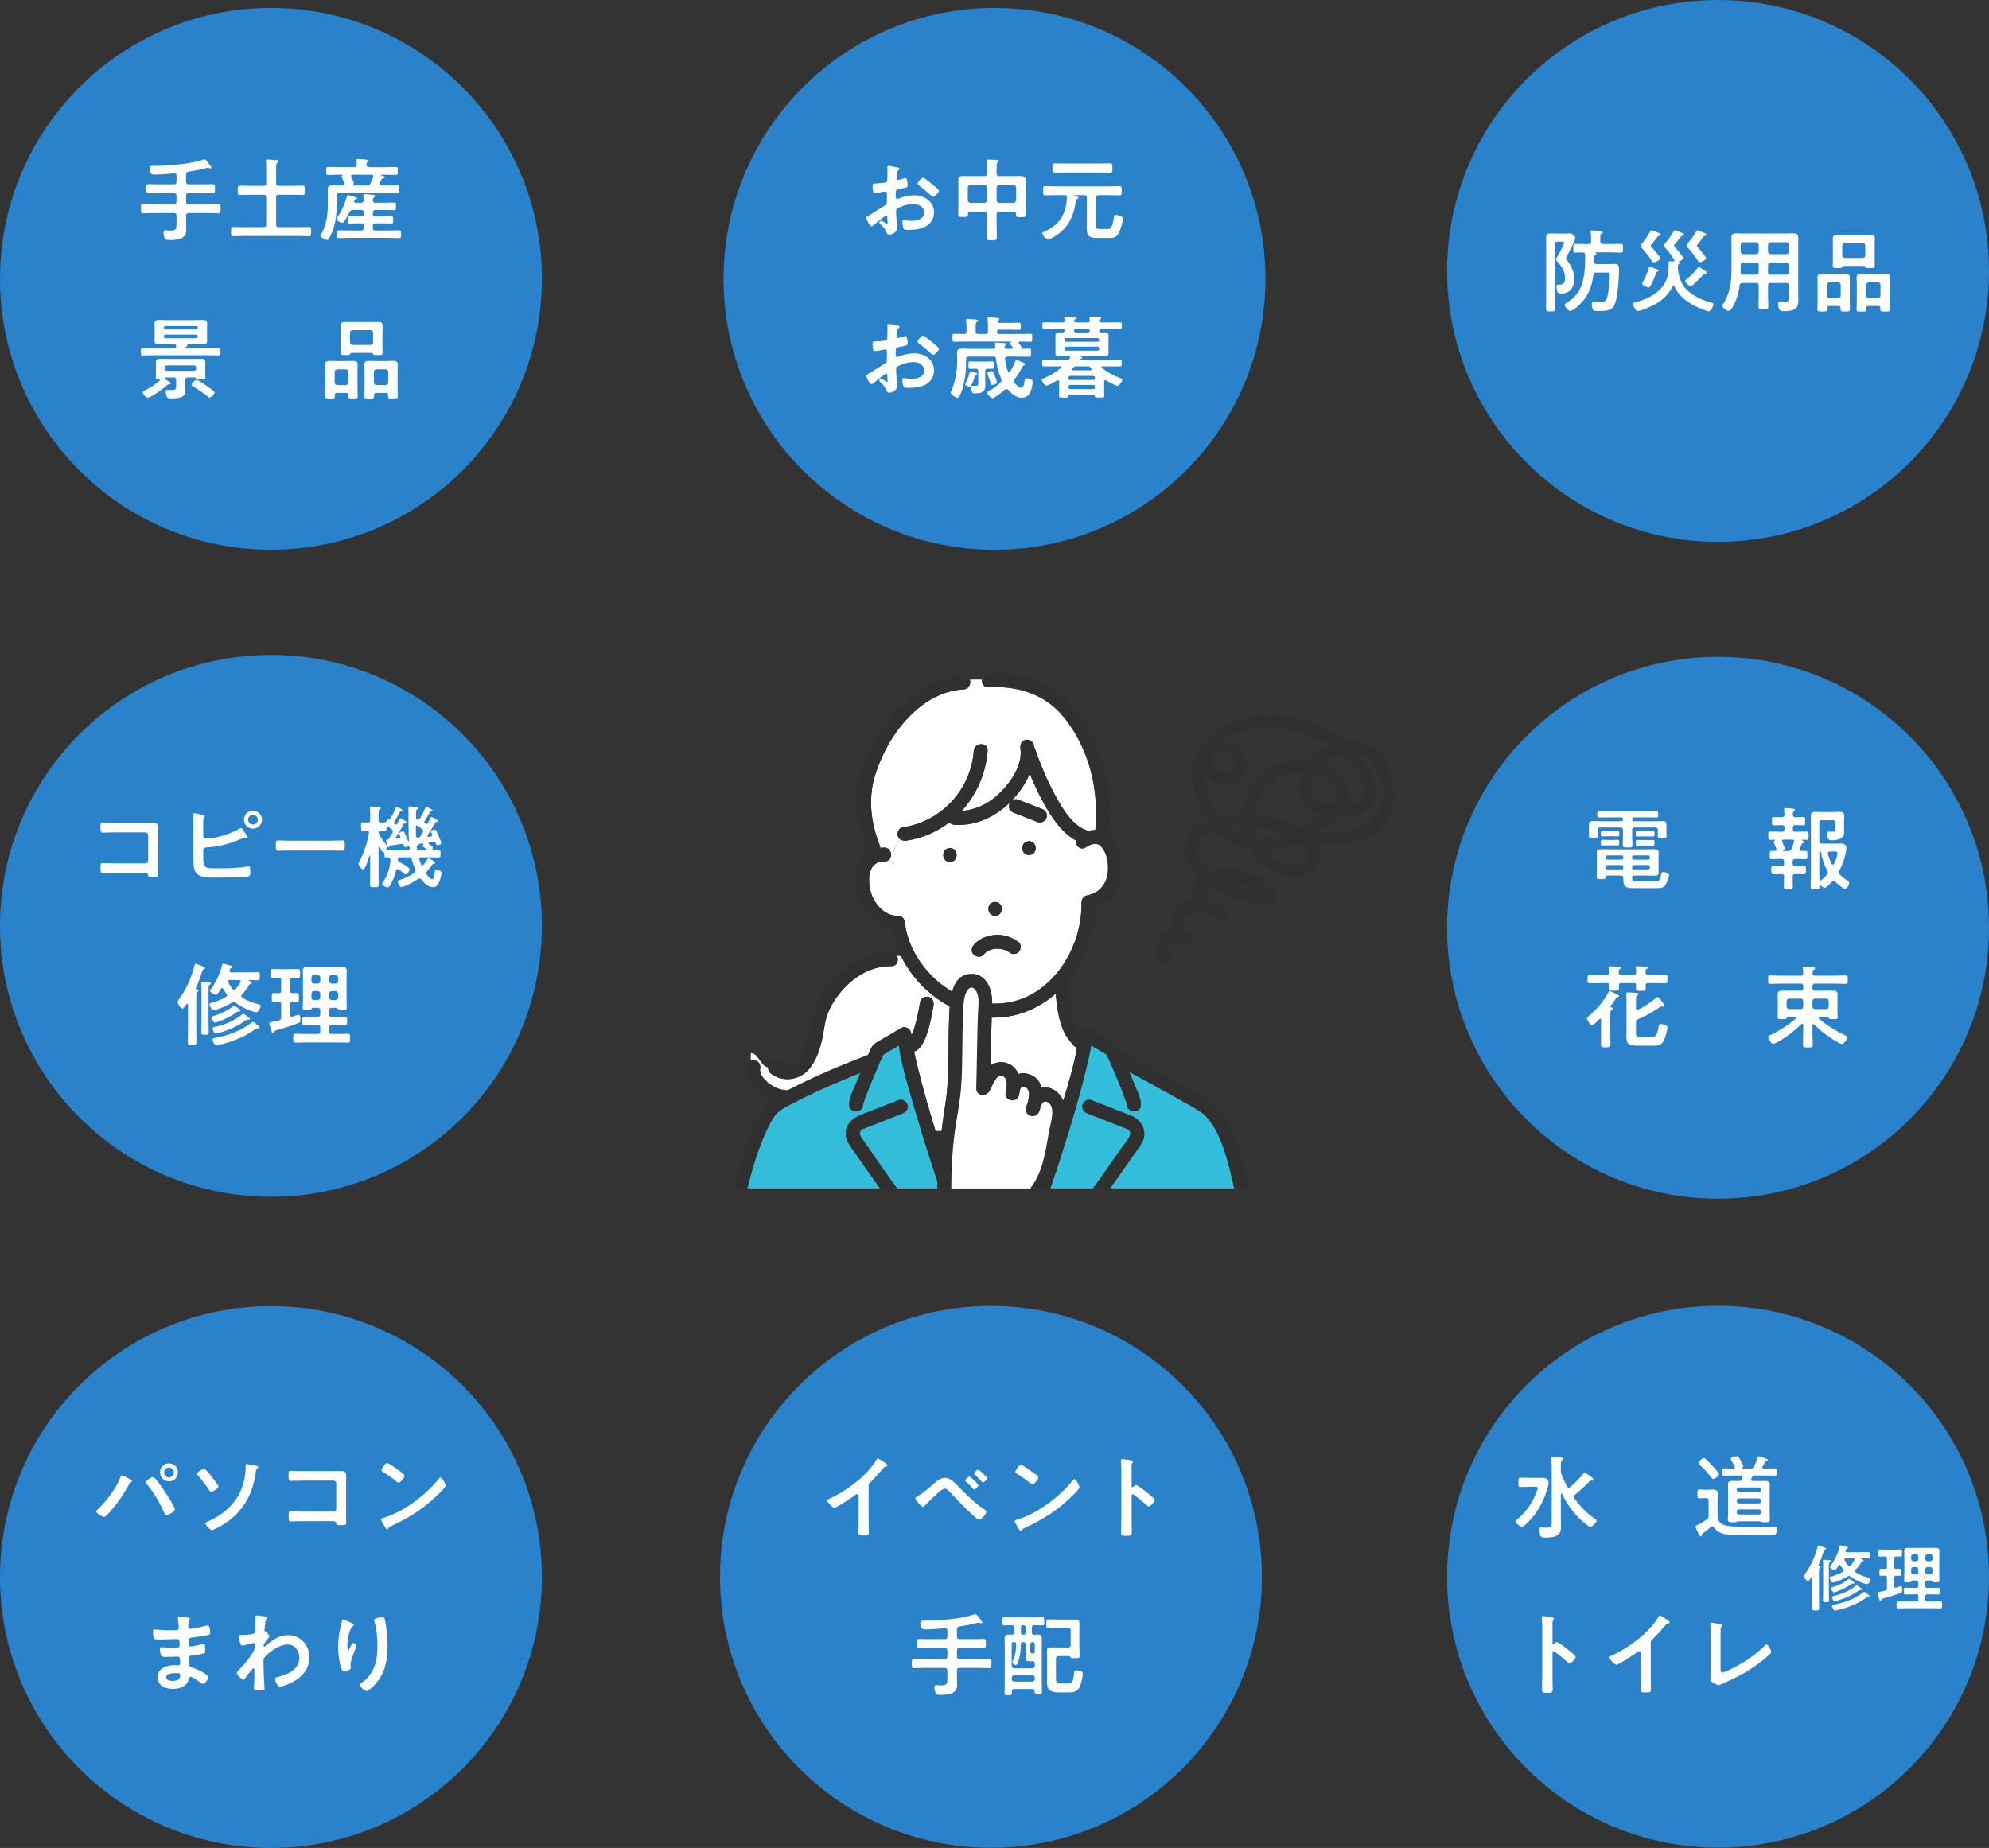 <?xml version="1.0" encoding="UTF-8"?><svg id="b" xmlns="http://www.w3.org/2000/svg" width="440.435" height="409.246" viewBox="0 0 440.435 409.246"><rect x="0" y="0" width="440.435" height="409.246" fill="#333333" stroke="none"/><defs><style>.d{fill:#2a82cb;}.d,.e,.f,.g,.h{stroke-width:0px;}.e{fill:#2f302f;}.f{fill:#fff;}.i{fill:none;stroke:#2f302f;stroke-linecap:round;stroke-linejoin:round;stroke-width:2.624px;}.g{fill:#34bcdb;}.h{fill:#fbfcfc;}</style></defs><g id="c"><circle class="d" cx="220.217" cy="61.753" r="60"/><path class="h" d="m196.266,47.734c-.24,0-2.621,1.92-2.961,2.22-.08.061-.2.16-.3.16-.4,0-1.2-1.5-1.2-1.9,0-.22.22-.28.46-.42,1.12-.641,2.181-1.36,3.281-2.04.76-.461.84-.48.84-1.101v-.681c0-.3.02-.6.02-.899v-.2c0-.26-.18-.46-.44-.46-.04,0-.08.02-.12.02-.38.08-1.74.32-2.04.32-.26,0-.581-.021-.581-1.48,0-.54.04-.62.42-.64.62-.021,1.32-.061,1.94-.141.26-.02.56-.04.74-.24.16-.18.16-.38.16-.6.02-.561.04-1.12.04-1.681,0-.4-.04-.86-.04-.94,0-.159.06-.3.26-.3.3,0,1.64.28,2.041.36.12.02.4.08.4.26,0,.12-.12.24-.2.32-.3.24-.32.48-.38,1.101-.02.119-.04.279-.06.46,0,.08-.02.2-.02.279,0,.181.16.341.34.341.14,0,1.06-.28,1.26-.341.1-.04.24-.1.34-.1.46,0,.52,1.301.52,1.641,0,.52-.34.52-1.86.78-.74.14-.78.279-.78,1.2v.279c0,.341.04.78.3.78.1,0,.38-.12.5-.18,1.061-.4,2.161-.66,3.321-.66,2.221,0,4.361,1.38,4.361,3.781,0,1.24-.58,2.28-1.6,2.98-1.021.7-2.821.9-4.021.9h-.24c-.32,0-.74-.021-.84-.221-.18-.28-.32-1.1-.32-1.44,0-.26.06-.52.36-.52.24,0,.9.18,1.64.18,1.16,0,2.861-.38,2.861-1.84,0-1.261-1.28-1.881-2.401-1.881-1.08,0-2.581.4-3.521.96-.22.141-.32.34-.32.62,0,.24.04,1.04.06,1.32.04.42.18,2.221.18,2.421,0,.98-1.22,1.46-1.76,1.46-.44,0-.58-.42-.74-.76-.32-.721-.64-1.04-1.22-1.561-.1-.1-.24-.22-.24-.38,0-.221.24-.4.44-.4.14,0,.84.48,1.021.62.06.061.16.12.24.12.12,0,.14-.08.14-.16,0-.02-.04-.84-.04-.88,0-.101-.02-.2-.02-.28-.02-.36-.02-.56-.22-.56Zm10.102-6.982c.54.421,1.541,1.261,1.541,1.48,0,.381-.86,1.36-1.261,1.36-.16,0-.32-.14-.44-.24-.84-.8-1.72-1.54-2.661-2.24-.14-.1-.36-.26-.36-.479,0-.301.88-1.301,1.2-1.301.24,0,1.06.681,1.5,1.04.16.12.32.261.48.38Z"/><path class="h" d="m221.248,46.894c-.381,0-.561.16-.561.561v2.061c0,1.02.06,2.04.06,3.061,0,.62-.24.64-1.121.64-.9,0-1.12-.02-1.12-.66,0-1,.04-2.021.04-3.04v-2.061c0-.4-.16-.561-.54-.561h-3.201c-.36,0-.46.16-.46.46v.221c0,.479-.24.46-1.081.46-.8,0-1.08.02-1.08-.46,0-.5.04-1.021.04-1.541v-4.921c0-.42-.02-.84-.02-1.28,0-.78.6-.86,1.24-.86.6,0,1.22.021,1.82.021h2.741c.38,0,.54-.16.54-.561v-1.22c0-.5,0-1.021-.06-1.421-.02-.06-.02-.12-.02-.199,0-.24.18-.261.38-.261.38,0,1.36.061,1.78.08.18.021.52.021.52.26,0,.141-.1.2-.24.301-.2.16-.22.62-.22,1.24v1.22c0,.4.18.561.561.561h2.801c.6,0,1.2-.021,1.8-.021.641,0,1.261.08,1.261.86,0,.44-.021.86-.021,1.28v4.961c0,.521.04,1.041.04,1.561,0,.46-.26.46-1.08.46s-1.08.021-1.08-.46v-.28c0-.319-.141-.46-.46-.46h-3.261Zm-2.701-5.341c0-.36-.2-.521-.54-.561h-3.141c-.36.04-.52.2-.56.561v2.801c.04.34.2.52.56.56h3.141c.34-.04.54-.22.54-.56v-2.801Zm6.462,0c-.04-.36-.221-.521-.561-.561h-3.2c-.341.04-.521.2-.561.561v2.801c.04.34.22.52.561.56h3.2c.34-.04.521-.22.561-.56v-2.801Z"/><path class="h" d="m240.667,43.773c0-.4-.181-.561-.561-.561h-2.181c-.04,0-.08.021-.08.061,0,.02.04.06.061.06.399.1.92.2.92.44,0,.14-.16.22-.3.3-.16.08-.26.18-.3.36-.301,2.76-1.261,5.241-3.441,7.041-.5.42-2.08,1.54-2.681,1.54-.46,0-1.32-.96-1.32-1.36,0-.199.301-.279.601-.42,3.261-1.44,4.761-4.001,4.861-7.501,0-.381-.141-.521-.501-.521h-1.82c-.819,0-1.64.04-2.46.04-.5,0-.48-.26-.48-1,0-.78-.02-1.04.48-1.04.82,0,1.641.06,2.46.06h11.522c.82,0,1.641-.06,2.461-.06.5,0,.48.26.48,1.04,0,.74.02,1-.48,1-.82,0-1.641-.04-2.461-.04h-2.18c-.4,0-.561.16-.561.561v6.101c0,.681.08.841.8.841h1.721c.66,0,1.061-.12,1.4-2.381.08-.521.08-.74.48-.74.359,0,.859.16,1.18.34.24.12.34.261.34.54,0,.681-.46,2.181-.739,2.821-.521,1.22-1.041,1.4-2.301,1.4h-2.781c-1.52,0-2.16-.421-2.16-2.021,0-.44.021-.881.021-1.301v-5.601Zm-4.821-5.582c-.76,0-1.521.061-2.261.061-.58,0-.54-.28-.54-1.04,0-.78-.02-1.04.54-1.04.761,0,1.501.04,2.261.04h7.682c.74,0,1.5-.04,2.24-.04.58,0,.561.26.561,1.04,0,.76.02,1.04-.54,1.04-.761,0-1.521-.061-2.261-.061h-7.682Z"/><path class="h" d="m196.266,82.734c-.24,0-2.621,1.92-2.961,2.22-.08.061-.2.16-.3.16-.4,0-1.2-1.5-1.2-1.9,0-.22.22-.28.46-.42,1.12-.641,2.181-1.36,3.281-2.04.76-.461.84-.48.84-1.101v-.681c0-.3.02-.6.02-.899v-.2c0-.26-.18-.46-.44-.46-.04,0-.08.02-.12.02-.38.08-1.74.32-2.04.32-.26,0-.581-.021-.581-1.48,0-.54.04-.62.42-.64.62-.021,1.32-.061,1.94-.141.26-.02.56-.04.74-.24.16-.18.16-.38.16-.6.02-.561.04-1.12.04-1.681,0-.4-.04-.86-.04-.94,0-.159.06-.3.26-.3.3,0,1.64.28,2.041.36.12.02.4.08.4.26,0,.12-.12.24-.2.32-.3.24-.32.48-.38,1.101-.02.119-.04.279-.06.46,0,.08-.02.2-.02.279,0,.181.16.341.34.341.14,0,1.06-.28,1.26-.341.1-.04.24-.1.34-.1.46,0,.52,1.301.52,1.641,0,.52-.34.52-1.86.78-.74.14-.78.279-.78,1.2v.279c0,.341.04.78.3.78.1,0,.38-.12.5-.18,1.061-.4,2.161-.66,3.321-.66,2.221,0,4.361,1.38,4.361,3.781,0,1.24-.58,2.28-1.6,2.98-1.021.7-2.821.9-4.021.9h-.24c-.32,0-.74-.021-.84-.221-.18-.28-.32-1.1-.32-1.44,0-.26.06-.52.36-.52.24,0,.9.18,1.64.18,1.16,0,2.861-.38,2.861-1.84,0-1.261-1.28-1.881-2.401-1.881-1.08,0-2.581.4-3.521.96-.22.141-.32.34-.32.62,0,.24.04,1.04.06,1.32.04.42.18,2.221.18,2.421,0,.98-1.22,1.46-1.76,1.46-.44,0-.58-.42-.74-.76-.32-.721-.64-1.04-1.22-1.561-.1-.1-.24-.22-.24-.38,0-.221.24-.4.44-.4.14,0,.84.48,1.021.62.06.061.16.12.24.12.12,0,.14-.08.14-.16,0-.02-.04-.84-.04-.88,0-.101-.02-.2-.02-.28-.02-.36-.02-.56-.22-.56Zm10.102-6.982c.54.421,1.541,1.261,1.541,1.48,0,.381-.86,1.36-1.261,1.36-.16,0-.32-.14-.44-.24-.84-.8-1.72-1.54-2.661-2.24-.14-.1-.36-.26-.36-.479,0-.301.88-1.301,1.2-1.301.24,0,1.06.681,1.5,1.04.16.12.32.261.48.38Z"/><path class="h" d="m226.048,77.192c0,.021,0,.04.04.061.54-.021,1.28-.04,1.761-.04.46,0,.479.18.479.9s-.02.899-.479.899c-.801,0-1.581-.04-2.381-.04h-2.421c-.26,0-.5.101-.5.421v.1c.12.9.28,1.82.62,2.681.04.1.12.2.26.2.12,0,.2-.04.261-.141.5-.76.76-1.22,1.1-2.12.061-.14.12-.38.32-.38.181,0,.9.32,1.12.42.62.26.78.3.78.48,0,.16-.14.239-.26.279-.26.101-.26.141-.44.501-.42.84-1.06,1.86-1.64,2.58-.101.14-.181.26-.181.42s.08.28.181.4c.3.36.92,1.061,1.399,1.061.681,0,.761-1.141.82-1.661.04-.319.061-.439.42-.439.28,0,.681.08.94.18.3.1.42.22.42.561,0,.58-.159,1.4-.359,1.96-.36,1-.94,1.62-2.081,1.62-1.18,0-2.22-.899-2.98-1.74-.1-.12-.22-.2-.38-.2s-.24.061-.36.16c-.42.34-2.241,1.86-2.701,1.86-.4,0-1.22-.88-1.22-1.2,0-.22.34-.38.5-.46.98-.54,1.641-1.021,2.44-1.78.16-.14.24-.26.24-.5,0-.12-.02-.24-.08-.36-.6-1.38-.96-2.881-1.14-4.381-.04-.4-.22-.521-.6-.521h-5.461c-.4,0-.56.16-.56.541v1.08c0,2.16-.38,4.541-1.18,6.562-.14.359-.34.96-.64.96-.4,0-1.58-.7-1.58-1.12,0-.08.04-.16.08-.24.2-.38.4-1.021.54-1.46.52-1.701.8-3.261.8-5.062v-.521c0-.52-.04-1.04-.04-1.54,0-.8.42-.96,1.121-.96.62,0,1.22.04,1.84.04h4.981c.38,0,.54-.141.54-.54,0-.141-.06-.58-.06-.641,0-.16.1-.2.36-.2.12,0,1.601.101,1.78.12.16.021.36.08.36.28,0,.14-.1.18-.24.26-.1.061-.16.141-.16.261,0,.319.261.46.54.46h1.001c.14-.021.3-.061.3-.24,0-.08-.04-.12-.08-.18-.14-.181-.26-.32-.36-.421-.16-.18-.24-.279-.24-.359,0-.12.141-.16.24-.221.061-.04.141-.06.141-.119,0-.061-.101-.061-.181-.061h-10.002c-.82,0-1.641.04-2.441.04-.46,0-.44-.22-.44-.86,0-.66-.02-.9.44-.9.7,0,1.42.04,2.121.04.4,0,.56-.18.56-.56v-.86c0-.5-.04-1.021-.08-1.48,0-.04-.02-.12-.02-.18,0-.24.16-.28.36-.28.28,0,1.44.12,1.76.16.18.02.5.02.5.26,0,.141-.1.181-.26.3-.22.16-.24.461-.24,1.141v.94c0,.399.16.56.56.56h1.601c.4,0,.56-.16.56-.56v-1.301c0-.46-.04-.939-.08-1.4,0-.06-.02-.119-.02-.18,0-.24.16-.28.36-.28.28,0,1.44.12,1.781.16.16.021.48.04.48.26,0,.141-.101.181-.261.301-.06.04-.16.18-.16.26,0,.2.26.26.421.28h2.34c.681,0,1.341-.04,2.021-.04.38,0,.4.16.4.8,0,.601-.021.78-.38.78-.681,0-1.36-.04-2.041-.04h-2.44c-.26,0-.38.12-.38.38v.2c0,.26.12.38.38.38h4.521c.8,0,1.62-.04,2.44-.04.439,0,.42.221.42.881s0,.88-.42.88c-.78,0-1.54-.04-2.301-.04-.16.021-.28.08-.28.24,0,.06.021.12.061.18.1.16.62.7.62.841,0,.1-.101.18-.16.239-.021.021-.04.021-.04.04Zm-9.922,5.802c-.14.04-.16.12-.2.24-.16.5-.6,1.68-.84,2.12-.08.14-.16.28-.34.28s-1.04-.221-1.04-.521c0-.08.04-.18.08-.26.36-.62.8-1.74.96-2.44.02-.101.06-.181.18-.181s.84.2,1.02.261c.3.08.44.12.44.279,0,.16-.22.2-.26.221Zm2.041,1.16c0,.4.02.82.02,1.24,0,1.42-.84,1.721-2.381,1.721-.22,0-.72.1-.72-1.28,0-.261.08-.4.36-.4.16,0,.38.02.62.02.58,0,.56-.239.56-.96v-2.28c0-.4-.16-.54-.56-.561-.26,0-1.02.04-1.18.04-.46,0-.44-.279-.44-.82s-.02-.84.42-.84c.46,0,.96.04,1.46.04h1.86c.5,0,.98-.04,1.46-.04.46,0,.42.3.42.82,0,.54.04.84-.44.84-.14,0-.74-.02-.94-.04-.38.021-.52.181-.52.561v1.94Zm1.54,1.12c-.18,0-.22-.12-.28-.28-.26-.84-.4-1.22-.72-2.021-.04-.1-.08-.2-.08-.279,0-.28.78-.521.98-.521.24,0,.34.22.7,1.12.1.26.46,1.16.46,1.4,0,.42-.98.58-1.061.58Z"/><path class="h" d="m235.286,71.411c.32,0,.46-.12.46-.439,0-.141-.02-.301-.039-.44,0-.06-.021-.12-.021-.18,0-.2.18-.221.34-.221.36,0,1.381.08,1.78.12.141,0,.48.021.48.221,0,.1-.1.14-.24.239-.08.04-.1.08-.16.16l-.02.04-.04.181c.08.26.3.319.54.319h2.5c.301,0,.461-.12.461-.439l-.061-.44c0-.06-.02-.12-.02-.18,0-.2.18-.221.359-.221.341,0,1.381.08,1.761.12.14,0,.48.021.48.221,0,.1-.101.14-.221.239-.1.04-.12.08-.18.16l-.021.04c-.02.061-.02.101-.039.181.06.26.319.3.54.319h1.7c.78,0,1.561-.04,2.34-.04.48,0,.461.16.461.74s.02.74-.461.74c-.779,0-1.56-.04-2.34-.04h-1.82c-.28,0-.381.101-.381.36v.04c0,.2.04.4.301.42.26-.02.54-.02.8-.02.58,0,.96.1.96.76,0,.34-.02.7-.02,1.04v1.7c0,.36.02.7.02,1.061,0,.641-.359.76-1.12.76-.359,0-.8-.039-1.34-.039h-3.781c-.06,0-.06.039-.02.06.14.06.439.12.439.3,0,.141-.18.181-.279.2-.08.021-.12.021-.2.08-.04.021-.061.04-.061.08,0,.02.021.08.141.1h6.461c.761,0,1.54-.04,2.301-.04.38,0,.36.221.36.74s.02.74-.36.74c-.761,0-1.54-.02-2.301-.02h-1.601c-.119,0-.239.04-.239.18,0,.061.04.101.08.16,1.2.94,2.561,1.681,3.98,2.221.28.1.561.18.561.42,0,.4-.7,1.36-1.101,1.36-.3,0-2.08-1-2.44-1.2-.061-.04-.12-.061-.181-.061-.199,0-.26.16-.279.32v1.961c0,.399.04.779.04,1.18s-.221.38-1.061.38c-.78,0-.96,0-1.04-.26-.061-.22-.12-.36-.38-.36h-5.222c-.14,0-.22.061-.24.221,0,.439-.18.42-1.04.42-.8,0-1.061.02-1.061-.38s.04-.78.04-1.181v-1.98c-.02-.16-.08-.32-.279-.32-.061,0-.12.021-.181.061-.399.22-1.98,1.14-2.34,1.14-.421,0-1.041-.979-1.041-1.3,0-.2.28-.28.44-.34,1.36-.54,2.7-1.36,3.801-2.301.061-.04.08-.08.08-.16,0-.14-.12-.18-.24-.18h-1.34c-.761,0-1.521.02-2.28.02-.4,0-.381-.22-.381-.78,0-.479,0-.7.381-.7.76,0,1.52.04,2.28.04h2.82c.26,0,.4-.04.561-.26l.06-.1c.04-.061.08-.12.08-.181,0-.26-.3-.279-.36-.279h-.439c-.521,0-1.041.039-1.561.039-.54,0-.9-.14-.9-.76,0-.34.021-.64.021-1.061v-1.7c0-.42-.021-.72-.021-1.04,0-.62.36-.76.92-.76.261,0,.521,0,.78.02.24-.02.301-.18.32-.4v-.06c0-.26-.12-.36-.38-.36h-1.721c-.78,0-1.58.04-2.36.04-.46,0-.46-.16-.46-.74s0-.74.46-.74c.78,0,1.58.04,2.36.04h1.66Zm8.142,3.841c-.02-.22-.159-.359-.38-.38h-6.981c-.24,0-.359.16-.38.38v.061c0,.24.14.38.38.38h6.981c.221-.02.38-.14.38-.38v-.061Zm-7.361,1.521c-.24,0-.359.16-.38.38v.12c.021.221.14.38.38.38h6.981c.221-.02.36-.159.38-.38v-.12c-.02-.22-.159-.359-.38-.38h-6.981Zm6.401,6.861c0-.22-.14-.38-.38-.38h-5.121c-.24,0-.38.16-.38.38v.12c0,.24.14.4.38.4h5.121c.24,0,.38-.16.38-.4v-.12Zm-5.501,1.621c-.24,0-.38.14-.38.38v.16c0,.22.14.38.38.38h5.121c.24,0,.38-.16.38-.38v-.16c0-.24-.14-.38-.38-.38h-5.121Zm1.34-4.121c-.279,0-.38.02-.58.22-.1.101-.18.2-.279.28-.04.06-.08.12-.08.18,0,.16.12.2.24.2h3.9c.04,0,.26,0,.26-.2,0-.08-.04-.12-.08-.18-.08-.08-.16-.16-.22-.26-.2-.2-.3-.24-.601-.24h-2.561Zm2.641-7.502c.2-.02.341-.06.341-.38v-.061c0-.26-.101-.38-.381-.38h-2.68c-.24,0-.381.101-.381.38,0,.24.04.44.341.44h2.76Z"/><circle class="d" cx="60" cy="61.748" r="60"/><path class="h" d="m41.21,40.257c0,.4.16.56.561.56h2.94c.78,0,1.581-.04,2.38-.04.54,0,.52.26.52,1.021s.02,1.02-.52,1.02c-.8,0-1.58-.04-2.38-.04h-2.94c-.4,0-.561.16-.561.56v1.32c0,.38.16.561.561.561h4.061c.84,0,1.681-.06,2.521-.06.521,0,.5.26.5,1.02,0,.82.02,1.06-.5,1.06-.84,0-1.68-.06-2.521-.06h-4.061c-.4,0-.561.18-.561.561v1.78c0,.5.04,1.02.04,1.52,0,2-2.22,2.121-3.721,2.121-.44,0-.82,0-1.02-.36-.18-.32-.3-.92-.3-1.28,0-.28.1-.54.42-.54.28,0,.58.08,1.06.08,1.28,0,1.4-.32,1.4-1.5v-1.82c0-.38-.18-.561-.56-.561h-4.301c-.84,0-1.68.06-2.521.06-.52,0-.5-.26-.5-1.02,0-.8-.02-1.06.5-1.06.84,0,1.681.06,2.521.06h4.301c.38,0,.56-.18.56-.561v-1.32c0-.4-.18-.56-.56-.56h-3.241c-.8,0-1.601.04-2.381.04-.54,0-.52-.26-.52-1.02,0-.78-.02-1.021.52-1.021.8,0,1.581.04,2.381.04h3.241c.38,0,.56-.16.56-.56v-1.34c0-.36-.16-.52-.54-.52-1.46.14-2.921.26-4.401.26-.22,0-1.041.14-1.041-1.36,0-.56.24-.58.72-.58h.74c2.92,0,7.682-.42,10.402-1.36.1-.04.24-.08.36-.08.16,0,.34.22.44.34.2.26,1.041,1.3,1.041,1.52,0,.1-.1.18-.2.18-.08,0-.24-.06-.32-.1-.1-.04-.2-.06-.3-.06s-.26.04-.36.06c-1.28.36-2.581.6-3.901.8-.38.1-.521.24-.521.64v1.6Z"/><path class="h" d="m58.95,43.678c0-.38-.16-.54-.54-.54h-2.96c-.76,0-1.541.04-2.321.04-.5,0-.48-.22-.48-1.021,0-.82-.02-1.04.48-1.04.78,0,1.561.04,2.321.04h2.96c.38,0,.54-.16.54-.56v-3.381c0-.5,0-1.02-.06-1.42-.02-.06-.02-.12-.02-.18,0-.26.18-.3.38-.3.3,0,1.58.1,1.96.14.16.02.48.02.48.26,0,.18-.14.24-.3.36-.22.14-.24.5-.24,1.12v3.401c0,.4.16.56.56.56h2.96c.78,0,1.561-.04,2.34-.04.48,0,.48.2.48,1.04,0,.82,0,1.021-.48,1.021-.78,0-1.56-.04-2.34-.04h-2.96c-.4,0-.56.16-.56.54v6.061c0,.4.16.561.56.561h4.341c.78,0,1.56-.04,2.36-.04.5,0,.48.2.48,1.02,0,.84,0,1.04-.48,1.04-.78,0-1.58-.06-2.36-.06h-12.042c-.78,0-1.581.06-2.361.06-.5,0-.48-.22-.48-1.04s-.02-1.02.48-1.02c.8,0,1.581.04,2.361.04h4.401c.38,0,.54-.16.54-.561v-6.061Z"/><path class="h" d="m75.929,41.077c.2-.02.4-.08.4-.32,0-.06-.02-.1-.04-.16-.06-.16-.18-.4-.3-.66-.16-.38-.34-.74-.34-.82,0-.12.1-.22.18-.28.02-.02.04-.04.04-.08s-.04-.06-.08-.06h-.76c-.78,0-1.56.04-2.32.04-.5,0-.48-.22-.48-.88s-.02-.88.48-.88c.76,0,1.54.04,2.32.04h3.441c.36,0,.52-.14.54-.52,0-.24-.02-.58-.06-.82-.02-.06-.02-.14-.02-.18,0-.24.2-.28.38-.28.36,0,1.38.1,1.761.14.18.02.56.02.56.26,0,.12-.12.18-.26.28-.2.14-.22.34-.22.6-.02.38.2.52.56.52h3.581c.78,0,1.561-.04,2.34-.04.48,0,.46.2.46.88s.02.88-.46.88c-.78,0-1.56-.04-2.34-.04h-.86c-.04,0-.1.02-.1.06s.02.06.06.08c.32.1.8.22.8.46,0,.14-.12.16-.24.18-.22.04-.3.04-.42.2-.16.32-.34.62-.52.94-.02.06-.04.1-.04.18,0,.2.16.26.34.28h1.26c.8,0,1.58-.04,2.38-.04.48,0,.46.18.46.88,0,.72.02.9-.46.9-.8,0-1.581-.04-2.38-.04h-10.462c-.38,0-.56.16-.56.541v2.46c0,1.94-.3,3.821-1,5.621-.18.44-.52,1.2-.8,1.56-.08.12-.18.18-.34.18-.36,0-1.46-.54-1.46-.98,0-.08.04-.14.1-.22,1.22-1.86,1.541-4.321,1.541-6.501v-2.021c0-.5-.02-1.02-.02-1.52,0-.72.44-.86,1.3-.86.46,0,1.04.04,1.72.04h.34Zm.28,7.982c-.1.16-.22.28-.42.28-.4,0-1.28-.52-1.28-.86,0-.1.08-.2.14-.28.92-1.32,1.76-3.101,2.14-4.661.04-.14.08-.32.28-.32.18,0,1.4.38,1.66.46.12.04.32.1.32.26,0,.14-.16.2-.28.24-.2.06-.24.1-.32.3-.02.06-.04.1-.04.14,0,.2.18.28.34.28h1.24c.38,0,.561-.2.561-.5,0-.06,0-.12-.02-.32-.04-.4-.08-.74-.08-.8,0-.24.16-.28.36-.28.28,0,1.42.12,1.74.14.18.02.48.04.48.28,0,.14-.08.18-.24.3-.2.16-.22.38-.22.66,0,.38.2.52.561.52h1.86c.76,0,1.52-.04,2.28-.04.42,0,.42.2.42.84s0,.84-.42.84c-.76,0-1.521-.04-2.28-.04h-1.88c-.38,0-.541.16-.541.56v.32c0,.4.16.56.541.56h1.44c.7,0,1.38-.04,2.081-.04.46,0,.44.24.44.8s.02.8-.44.8c-.7,0-1.4-.04-2.081-.04h-1.44c-.38,0-.541.16-.541.56v.46c0,.4.16.56.541.56h3.021c.74,0,1.46-.04,2.2-.04.5,0,.48.24.48.86,0,.64.02.88-.48.88-.74,0-1.46-.06-2.2-.06h-8.842c-.74,0-1.48.06-2.221.06-.48,0-.48-.24-.48-.86,0-.64-.02-.88.48-.88.74,0,1.48.04,2.221.04h2.7c.38,0,.561-.16.561-.56v-.46c0-.4-.18-.56-.561-.56h-.48c-.7,0-1.4.04-2.081.04-.46,0-.44-.22-.44-.8s-.02-.8.44-.8c.68,0,1.38.04,2.081.04h.48c.38,0,.561-.16.561-.56v-.32c0-.4-.18-.56-.561-.56h-1.8c-.44,0-.56.1-.78.46-.32.68-.76,1.52-1.2,2.101Zm5.021-7.982c.42,0,.601-.08.8-.46.22-.46.44-.94.62-1.42,0-.06.02-.1.02-.16,0-.26-.2-.34-.42-.34h-4.181c-.18,0-.34.08-.34.3,0,.06.02.12.04.18.14.24.58,1.18.58,1.4,0,.2-.14.3-.3.38-.02.02-.04.04-.04.06,0,.04.04.06.06.06h3.161Z"/><path class="h" d="m41.33,77.177h4.661c.78,0,1.561-.02,2.34-.02.521,0,.5.14.5.78,0,.62.02.78-.48.78-.78,0-1.58-.04-2.36-.04h-11.962c-.78,0-1.561.04-2.361.04-.5,0-.48-.14-.48-.78s-.02-.78.48-.78c.8,0,1.581.02,2.361.02h4.461c.38,0,.52-.14.52-.52,0-.02-.02-.06-.02-.08-.04-.26-.14-.36-.38-.36h-1.92c-.5,0-1,.04-1.5.04-.56,0-.98-.1-.98-.76,0-.36.04-.7.04-1.06v-1.761c0-.36-.04-.7-.04-1.06,0-.64.4-.76.96-.76.52,0,1.02.02,1.521.02h6.701c.5,0,1-.02,1.5-.02.56,0,.98.1.98.76,0,.34-.02.66-.02,1.06v1.761c0,.42.02.72.02,1.06,0,.64-.38.76-.94.76-.52,0-1.041-.04-1.541-.04h-2.34c-.1,0-.12,0-.12.02s.02.02.22.04c.2.02.4.08.4.24,0,.12-.14.16-.28.24-.08.06-.18.14-.18.24,0,.16.1.18.24.18Zm-4.601,6.421c-.12,0-.2.04-.2.18,0,.12.1.24.18.32.16.1.34.2.48.28.36.2.64.34.64.52,0,.22-.34.22-.5.24-.2.02-.42.2-.8.54-.08.08-.18.16-.3.26-.54.44-2.9,2.14-3.5,2.14-.4,0-1.12-.82-1.12-1.18,0-.2.24-.3.5-.44,1.16-.58,2.28-1.34,3.261-2.181.04-.04.06-.08.06-.14,0-.12-.08-.16-.18-.16-.42-.02-.76.02-.76-.36,0-.12.04-.66.04-.92v-1.661c0-.26-.02-.52-.02-.78,0-.72.42-.8,1.04-.8.5,0,.98.02,1.48.02h5.921c.5,0,.98-.02,1.48-.02.601,0,1.041.08,1.041.78,0,.26-.02.541-.02.8v1.681c0,.12.02.6.04.82v.1c0,.4-.28.38-1.08.38-.621,0-.92.02-1-.22-.04-.14-.1-.2-.24-.2h-1.6c-.4,0-.56.16-.56.56v.8c0,.52.04,1.041.04,1.581,0,.64-.22,1.12-.84,1.38-.58.26-1.58.32-2.22.32-.28,0-.8.02-.98-.24-.18-.28-.3-.9-.3-1.22,0-.26.1-.44.38-.44.24,0,.62.04.96.04,1,0,.96-.32.96-1.36v-.86c0-.4-.16-.56-.56-.56h-1.72Zm7.061-11.062c0-.2-.12-.3-.3-.32h-6.881c-.18.02-.3.12-.32.32v.12c.02.18.14.3.32.32h6.881c.18-.02.3-.14.3-.32v-.12Zm-7.181,1.58c-.18.02-.3.12-.32.32v.14c.02.2.14.3.32.32h6.881c.18-.02.3-.12.3-.32v-.14c0-.2-.12-.3-.3-.32h-6.881Zm6.341,8.002c.3,0,.48-.2.48-.48v-.24c0-.28-.18-.48-.48-.48h-6.021c-.28,0-.46.2-.46.48v.24c0,.28.18.48.46.48h6.021Zm3.5,5.921c-.22,0-.4-.16-.56-.3-.86-.7-2.16-1.581-3.121-2.161-.12-.08-.36-.18-.36-.36,0-.26.74-1.101,1.08-1.101s1.78,1,2.141,1.24c.4.28,1.36.94,1.68,1.261.1.08.2.16.2.32,0,.28-.68,1.1-1.061,1.1Z"/><path class="h" d="m77.129,87.459c0-.3-.14-.44-.46-.44h-2.061c-.3,0-.46.14-.46.44v.34c0,.48-.24.46-1.081.46-.82,0-1.06.02-1.06-.48,0-.62.04-1.24.04-1.86v-3.581c0-.5-.04-1.02-.04-1.52,0-.7.34-.9.98-.9.5,0,.98.04,1.46.04h2.3c.48,0,.98-.04,1.46-.04.64,0,.98.18.98.88,0,.52-.02,1.04-.02,1.54v3.581c0,.62.04,1.24.04,1.88,0,.46-.22.46-1.041.46-.8,0-1.04,0-1.04-.46v-.34Zm-.52-2.18c.34-.04.52-.22.56-.56v-2.361c-.04-.34-.22-.52-.56-.56h-1.94c-.34.04-.52.22-.56.56v2.361c.04.34.22.52.56.56h1.94Zm1.62-7.122c-.5,0-.68.04-.76.3-.04.16-.46.18-.76.18h-.26c-.76,0-1.04,0-1.04-.5,0-.48.02-.94.02-1.42v-3.201c0-.46-.02-.92-.02-1.38,0-.68.38-.84,1-.84.52,0,1.04.02,1.561.02h4.181c.52,0,1.02-.02,1.541-.02.62,0,1.04.12,1.04.84,0,.46-.04.92-.04,1.38v3.221c0,.46.02.94.02,1.4,0,.5-.28.5-1.02.5-.96,0-.98-.02-1.101-.3-.08-.18-.54-.18-.7-.18h-3.661Zm-.72-2.321c.04.36.22.521.56.56h3.981c.34-.04.52-.2.56-.56v-2.18c-.04-.34-.22-.54-.56-.54h-3.981c-.34,0-.52.2-.56.54v2.18Zm7.982,11.183h-2.201c-.32,0-.46.14-.46.46v.32c0,.48-.24.48-1.06.48-.88,0-1.081-.02-1.081-.48,0-.64.04-1.26.04-1.88v-3.581c0-.5-.04-1.02-.04-1.54,0-.68.34-.88.98-.88.48,0,.98.04,1.46.04h2.521c.48,0,.96-.04,1.44-.04.68,0,.98.2.98.92,0,.5-.02,1-.02,1.5v3.581c0,.62.04,1.24.04,1.86,0,.5-.24.48-1.081.48-.8,0-1.08.02-1.08-.46,0-.12.02-.22.02-.34,0-.3-.16-.44-.46-.44Zm-.06-1.74c.34-.04.54-.22.54-.56v-2.361c0-.34-.2-.52-.54-.56h-2.081c-.34.04-.52.22-.56.56v2.361c.04.34.22.52.56.56h2.081Z"/><circle class="d" cx="219.436" cy="349.203" r="60"/><path class="h" d="m192.346,336.825c0,.88.04,1.76.04,2.621,0,.54-.26.6-1,.6-1.1,0-1.3-.06-1.3-.581,0-.86.04-1.72.04-2.58v-5.441c0-.12.06-.56-.32-.56-.2,0-.62.34-.78.46-.6.44-3.781,2.561-4.301,2.561-.34,0-1.561-1.22-1.561-1.6,0-.2.18-.28.32-.34,2.621-1.1,5.841-3.341,7.861-5.301,1.041-1.02,1.98-2.14,2.721-3.38.06-.1.18-.3.32-.3s.76.42,1.36.82c.22.14.78.48.78.72,0,.12-.1.16-.2.2-.44.12-.5.14-.78.48-.96,1.16-1.681,1.94-2.741,3-.3.3-.46.44-.46.9v7.722Z"/><path class="h" d="m212.046,329.023c1.88,1.92,3.821,3.861,6.062,5.361.14.1.32.22.32.4,0,.36-1.04,1.76-1.62,1.76-.32,0-1.08-.7-1.36-.96-1.8-1.661-3.501-3.441-5.181-5.221-.26-.26-.62-.7-1.02-.7-.5,0-1.161.6-1.521.92-.92.82-2.081,1.94-2.92,2.841-.1.12-.26.26-.44.26-.38,0-1.7-1.561-1.7-1.841,0-.2.38-.4.52-.48,1.46-.84,2.881-2.18,4.161-3.281.48-.42,1.24-.8,1.9-.8,1.18,0,2.04.96,2.8,1.74Zm4.601-.1c0,.28-.68.92-.94.92-.12,0-.22-.12-.28-.2-.44-.52-.98-1.041-1.48-1.521-.08-.08-.2-.16-.2-.28,0-.22.72-.84.94-.84s1.96,1.66,1.96,1.92Zm-.02-3.461c.2,0,1.96,1.641,1.96,1.9,0,.28-.68.94-.94.94-.1,0-.26-.18-.44-.38-.06-.06-.1-.12-.16-.18-.36-.4-.76-.78-1.16-1.14-.08-.08-.2-.16-.2-.28,0-.24.7-.86.94-.86Z"/><path class="h" d="m239.028,329.363c0,.34-.8,1.121-1.061,1.38-3.24,3.341-6.642,5.581-10.862,7.542-.66.32-.68.34-.84.68-.04.08-.101.12-.2.12-.22,0-.64-.8-.78-1.04-.12-.2-.6-1-.6-1.2,0-.22.359-.26.62-.34,4.421-1.3,9.422-5.081,12.263-8.702.08-.1.199-.22.34-.22.399,0,1.12,1.48,1.12,1.78Zm-10.322-3.301c.26.18,1.221.84,1.221,1.141,0,.46-.94,1.54-1.32,1.54-.16,0-.541-.3-.801-.54-.56-.5-1.94-1.42-2.66-1.86-.16-.1-.32-.2-.32-.38,0-.3.8-1.581,1.261-1.581.319,0,2.24,1.4,2.62,1.68Z"/><path class="h" d="m251.506,328.863c.399,0,2.4,1.581,2.801,1.92.279.24,1.4,1.1,1.4,1.44s-.94,1.38-1.341,1.38c-.16,0-.32-.14-.44-.26-1.08-.96-1.72-1.5-2.9-2.34-.06-.04-.12-.08-.2-.08-.18,0-.239.16-.239.32v5.461c0,.8.039,1.58.039,2.38,0,.92-.02,1.04-1.24,1.04-.8,0-1.14-.02-1.14-.68,0-.9.06-1.801.06-2.701v-11.402c0-.521-.04-1.061-.06-1.561,0-.1-.021-.28-.021-.36,0-.2.061-.3.261-.3.12,0,.54.06.68.08.9.12,1.721.2,1.721.48,0,.08-.061.2-.101.26-.18.22-.22.52-.22,1.06,0,.3.021.68.021,1.18v3.001c0,.16.1.2.159.2.08,0,.12-.02.181-.08.14-.16.359-.44.58-.44Z"/><path class="h" d="m211.906,362.442c0,.4.16.56.561.56h2.94c.78,0,1.581-.04,2.38-.04.54,0,.52.26.52,1.021s.02,1.02-.52,1.02c-.8,0-1.58-.04-2.38-.04h-2.94c-.4,0-.561.16-.561.56v1.32c0,.38.16.561.561.561h4.061c.84,0,1.681-.06,2.521-.06.521,0,.5.26.5,1.02,0,.82.02,1.06-.5,1.06-.84,0-1.68-.06-2.521-.06h-4.061c-.4,0-.561.18-.561.561v1.78c0,.5.04,1.02.04,1.52,0,2-2.22,2.121-3.721,2.121-.44,0-.82,0-1.02-.36-.18-.32-.3-.92-.3-1.28,0-.28.1-.54.42-.54.28,0,.58.08,1.06.08,1.28,0,1.4-.32,1.4-1.5v-1.82c0-.38-.18-.561-.56-.561h-4.301c-.84,0-1.68.06-2.521.06-.52,0-.5-.26-.5-1.02,0-.8-.02-1.06.5-1.06.84,0,1.681.06,2.521.06h4.301c.38,0,.56-.18.56-.561v-1.32c0-.4-.18-.56-.56-.56h-3.241c-.8,0-1.601.04-2.381.04-.54,0-.52-.26-.52-1.02,0-.78-.02-1.021.52-1.021.8,0,1.581.04,2.381.04h3.241c.38,0,.56-.16.56-.56v-1.34c0-.36-.16-.52-.54-.52-1.46.14-2.921.26-4.401.26-.22,0-1.041.14-1.041-1.36,0-.56.24-.58.72-.58h.74c2.92,0,7.682-.42,10.402-1.36.1-.04.24-.08.36-.08.16,0,.34.22.44.34.2.26,1.041,1.3,1.041,1.52,0,.1-.1.18-.2.18-.08,0-.24-.06-.32-.1-.1-.04-.2-.06-.3-.06s-.26.04-.36.06c-1.28.36-2.581.6-3.901.8-.38.1-.521.24-.521.64v1.6Z"/><path class="h" d="m224.605,361.462v-1c0-.38-.16-.52-.54-.54-.261,0-1.4.04-1.621.04-.479,0-.479-.18-.479-.94,0-.7,0-.9.46-.9.76,0,1.521.04,2.28.04h3.801c.74,0,1.5-.04,2.261-.04.48,0,.46.2.46.92s.021.92-.46.92c-.58,0-1.181-.06-1.761-.04-.38,0-.52.18-.52.54v1c0,.36.14.54.52.56.301-.02.601-.04.921-.04.64,0,.779.32.779,1,0,.561-.02,1.141-.02,1.721v7.822c0,.7.04,1.4.04,2.08,0,.5-.18.52-.8.52-.641,0-.82-.02-.82-.48v-.16c0-.32-.141-.44-.46-.44h-4.041c-.36,0-.54.14-.54.52v.34c0,.5-.181.52-.82.52-.62,0-.801-.02-.801-.5,0-.76.04-1.521.04-2.281v-7.941c0-.56-.02-1.12-.02-1.661,0-.78.14-1.06.8-1.06.28,0,.54.02.82.02.38,0,.521-.16.521-.54Zm1.92,2.2c-.3,0-.439.1-.479.42-.04,1.42-.061,2.34-.521,3.721-.08.26-.3.94-.601.94-.199,0-.779-.36-.779-.66,0-.12.079-.24.14-.34.6-1.14.72-2.46.72-3.721,0-.26-.12-.36-.359-.36h-.24c-.26,0-.38.1-.38.36v4.881c0,.38.16.52.56.56h4.001c.4-.04.561-.18.561-.56v-.48c0-.36-.141-.52-.521-.54-.24.02-.46.02-.7.02-.62,0-.84-.18-.84-.84,0-.48.04-.96.04-1.44v-1.42c0-.38-.181-.541-.561-.541h-.04Zm-2.5,8.182c.04.34.22.52.56.56h4.001c.34-.04.521-.22.561-.56v-.3c-.04-.34-.221-.52-.561-.56h-4.001c-.34.04-.52.22-.56.56v.3Zm2.62-9.822c.28,0,.48-.2.48-.48v-1.161c0-.28-.2-.46-.48-.46h-.1c-.301,0-.48.18-.48.46v1.161c0,.28.18.48.48.48h.1Zm1.5,3.721c0,.28.2.48.48.48h.04c.28,0,.48-.2.48-.48v-1.62c0-.28-.2-.46-.48-.46h-.04c-.28,0-.48.18-.48.46v1.62Zm6.242,1c-.4,0-.561.18-.561.56v3.601c0,1.561-.04,1.92.98,1.92h1.521c.979,0,1.34-.18,1.5-2.3.04-.46.06-.6.6-.6,1.261,0,1.32.38,1.32.68,0,.86-.3,2.18-.66,2.96-.56,1.2-1.52,1.24-2.681,1.24h-1.86c-1.72,0-2.7-.38-2.7-2.3,0-.601.021-1.201.021-1.801v-3.841c0-.42-.021-.84-.021-1.26,0-.62.16-.78.94-.78.479,0,.94.02,1.4.02h2.34c.4,0,.561-.16.561-.561v-3.201c0-.38-.16-.56-.561-.56h-2.38c-.681,0-1.341.06-2.021.06-.46,0-.44-.28-.44-.96,0-.74-.02-1,.44-1,.68,0,1.34.04,2.021.04h2.62c.46,0,.9-.02,1.36-.02.761,0,.9.22.9.9,0,.54-.021,1.08-.021,1.6v3.401c0,.8.061,1.601.061,2.181,0,.48-.22.5-1,.5-.721,0-.94,0-1.041-.22-.1-.24-.3-.26-.52-.26h-2.12Z"/><circle class="d" cx="380.434" cy="60" r="60"/><path class="h" d="m344.323,65.392c0,.979.061,1.96.061,2.94,0,.64-.221.64-1.041.64-.799,0-1-.02-1-.64,0-.98.041-1.961.041-2.94v-11.003c0-.56-.021-1.14-.021-1.7,0-.72.24-1,.979-1,.521,0,1.061.04,1.581.04h1.421c.479,0,.959-.04,1.279-.04.641,0,1.181.62,1.181,1.02,0,.66-1.521,3.461-1.921,4.142-.039.08-.119.22-.119.319,0,.12.119.301.199.4.94,1.28,1.621,2.501,1.621,4.141,0,2.001-.92,3.301-3.021,3.301-.34,0-.539-.08-.699-.399-.121-.32-.201-.78-.201-1.12,0-.221.021-.48.301-.48.16,0,.32.02.48.02.92,0,1.119-.7,1.119-1.479,0-1.36-.76-2.701-1.72-3.621-.14-.141-.28-.3-.28-.5s.24-.54.381-.78c.699-1.181,1.4-2.641,1.4-2.9,0-.221-.221-.24-.4-.24h-1.061c-.4,0-.561.18-.561.56v11.323Zm7.441-11.343c.4,0,.561-.16.561-.561v-.72c0-.38-.04-.92-.08-1.28,0-.061-.02-.14-.02-.2,0-.24.199-.26.38-.26.38,0,1.521.1,1.96.14.141.021.34.061.34.24,0,.16-.159.24-.279.32-.28.16-.28.26-.26,1.76,0,.4.16.561.56.561h1.86c.721,0,1.42-.04,2.141-.04.5,0,.46.26.46.96s.04.98-.46.98c-.721,0-1.42-.061-2.141-.061h-3.601c-.021,0-.06,0-.06.021,0,.02.1.04.119.04.121.02.281.08.281.2,0,.16-.221.28-.341.34-.14.1-.16.22-.16.36,0,.38,0,.74-.021,1.1.021.381.181.5.561.54h2.721c.4,0,.82-.04,1.24-.04.86,0,1,.421,1,1.141,0,1.721-.279,5.621-.76,7.201-.2.7-.52,1.461-1.221,1.781-.539.239-1.72.319-2.34.319-.92,0-1.301,0-1.48-.319-.18-.32-.24-.86-.24-1.221,0-.38.04-.601.34-.601.141,0,.881.061,1.521.061,1.061,0,1.3-.04,1.581-1.12.279-1.04.539-3.741.539-4.841,0-.521-.279-.48-.939-.48h-2.08c-.4,0-.541.14-.601.521-.341,2.62-1.261,4.881-3.2,6.701-.361.34-1.461,1.28-1.921,1.28s-1.24-.96-1.24-1.4c0-.2.2-.3.36-.4,1.32-.78,2.359-1.78,3.061-3.16.98-1.9,1.119-5.041,1.119-7.182,0-.101-.02-.221-.02-.34-.02-.32-.14-.461-.48-.501-.56.021-1.119.061-1.68.061-.48,0-.46-.24-.46-.98s0-.96.46-.96c.721,0,1.42.04,2.141.04h.779Z"/><path class="h" d="m371.565,58.83c0,.14-.02.279-.02.42,0,.2,0,.3.02.5.14,1.221.439,2.261,1.08,3.32,1.16,1.98,3.961,3.301,6.102,3.901.4.1.66.16.66.4,0,.38-.48,1.58-1.021,1.58-.34,0-1.841-.62-2.221-.78-2.261-1-4.36-2.461-5.401-4.761-.039-.08-.1-.141-.199-.141-.101,0-.16.061-.2.141-.78,1.74-2.261,3.08-3.901,4-.68.381-3.08,1.48-3.78,1.48-.561,0-1.061-1.28-1.061-1.6,0-.28.22-.28.58-.381,2.221-.56,4.381-1.56,5.841-3.341,1.201-1.46,1.441-2.96,1.441-4.78v-.54c0-.28.039-.381.319-.381.12,0,.54.04.7.04.141,0,.28-.06.28-.239,0-.061,0-.101-.04-.16-.62-.961-1.24-1.78-2-2.641-.101-.101-.32-.36-.32-.5,0-.181.22-.4.34-.521.66-.76,1.34-1.721,1.82-2.601.08-.16.12-.26.26-.26.24,0,.961.32,1.221.439.52.221.86.341.86.541,0,.159-.14.22-.261.239-.24.04-.32.021-.479.24-.44.601-.9,1.221-1.421,1.761-.039.06-.1.1-.1.18s.04.141.1.181c.381.38,1.361,1.66,1.74,2.14.08.101.261.301.261.46,0,.341-.761.641-1.021.761,0,0-.04.02-.04.04,0,.04.021.06.101.08.1.04.18.1.18.18,0,.101-.08.2-.221.28-.119.06-.199.16-.199.32Zm-4.141-6.622c-.32.061-.28.061-.721.681-.22.3-.859,1.14-1.1,1.38-.041.04-.08.101-.08.181s.1.14.16.22c.439.46,1.32,1.561,1.74,2.08.08.12.22.28.22.44,0,.38-1.101.92-1.44.92-.221,0-.38-.16-.52-.46-.221-.5-1.682-2.24-2.102-2.7-.1-.12-.319-.36-.319-.54,0-.2.28-.44.399-.58.58-.641,1.421-1.94,1.841-2.721.06-.08.101-.12.2-.12.26,0,1.04.34,1.32.46.38.16.74.28.74.521,0,.18-.18.22-.34.239Zm-.4,7.462c.12.04.279.1.279.28,0,.12-.14.16-.239.2-.22.06-.24.1-.32.319-.26.681-.841,2.101-1.2,2.721-.12.2-.24.46-.48.46-.32,0-1.46-.439-1.46-.819,0-.101.12-.28.181-.381.52-.82.979-1.98,1.24-2.92.08-.261.119-.44.319-.44.22,0,.72.2,1.141.38.22.08.42.16.54.2Zm10.582.92c-.22,0-.279.04-.42.2-.381.44-2.36,2.581-2.82,2.581-.28,0-1.201-.801-1.201-1.12,0-.141.141-.261.4-.48.84-.721,1.66-1.5,2.32-2.381.08-.1.181-.26.28-.26.12,0,.601.32.86.5.12.08.26.18.4.26.279.181.48.341.48.48,0,.16-.181.22-.301.22Zm0-8.382c-.38.061-.34.08-.76.7-.221.341-.681.94-.961,1.261-.06.06-.14.16-.14.24,0,.1.101.199.16.26.28.3,1.9,2.261,1.9,2.54,0,.36-1.12.881-1.44.881-.221,0-.279-.181-.52-.54-.66-1.021-1.381-1.9-2.201-2.821-.1-.1-.18-.199-.18-.34,0-.2.18-.38.3-.52.72-.801,1.32-1.681,1.841-2.621.06-.12.119-.26.279-.26.201,0,1.24.5,1.48.6.26.12.561.181.561.4,0,.18-.18.2-.32.22Z"/><path class="h" d="m385.844,62.671c-.381,0-.561.12-.621.52-.24,1.82-.76,3.641-1.801,5.182-.159.22-.359.5-.66.5-.359,0-1.399-.74-1.399-1.141,0-.12.079-.22.14-.32,1.801-2.74,1.92-5.421,1.92-8.581v-4.222c0-.64-.039-1.26-.039-1.9,0-.8.32-1.04,1.12-1.04.58,0,1.14.04,1.72.04h9.143c.58,0,1.16-.04,1.721-.04.8,0,1.119.221,1.119,1.04,0,.641-.02,1.261-.02,1.9v10.343c0,.5.04,1.021.04,1.521,0,.7-.08,1.44-.681,1.9-.699.52-1.8.54-2.641.54-.359,0-1.16.06-1.16-1.601,0-.32.08-.521.441-.521.319,0,.619.04.939.04.961,0,1-.199,1-1.2v-2.42c0-.38-.16-.54-.54-.54h-3.521c-.4,0-.561.16-.561.54v1.74c0,.98.061,1.96.061,2.94,0,.62-.221.641-1.08.641s-1.08-.021-1.08-.641c0-.98.039-1.96.039-2.94v-1.74c0-.38-.16-.54-.56-.54h-3.04Zm.18-4.521c-.4,0-.561.16-.561.561v.24c0,.439,0,.899-.02,1.34.02.38.16.54.539.54h2.901c.399,0,.56-.16.56-.56v-1.561c0-.4-.16-.561-.56-.561h-2.86Zm3.42-3.94c-.039-.36-.199-.521-.56-.561h-2.86c-.34.04-.521.2-.561.561v1.521c.04.34.221.52.561.56h2.86c.36-.04.521-.22.56-.56v-1.521Zm6.142,2.08c.341-.04.54-.22.54-.56v-1.521c0-.36-.199-.521-.54-.561h-3.521c-.34.04-.52.2-.561.561v1.521c.041.34.221.52.561.56h3.521Zm-4.081,3.981c.041.34.221.52.561.56h3.521c.341-.04.54-.22.54-.56v-1.561c0-.34-.199-.521-.54-.561h-3.521c-.34.04-.52.221-.561.561v1.561Z"/><path class="h" d="m407.564,68.191c0-.3-.14-.439-.46-.439h-2.061c-.301,0-.46.14-.46.439v.341c0,.479-.24.46-1.081.46-.819,0-1.06.02-1.06-.48,0-.62.04-1.24.04-1.86v-3.581c0-.5-.04-1.02-.04-1.52,0-.7.34-.9.979-.9.501,0,.98.04,1.461.04h2.301c.48,0,.98-.04,1.46-.04.64,0,.98.18.98.88,0,.521-.021,1.04-.021,1.54v3.581c0,.62.041,1.24.041,1.881,0,.46-.221.46-1.041.46-.8,0-1.04,0-1.04-.46v-.341Zm-.521-2.18c.34-.04.521-.221.561-.561v-2.36c-.04-.34-.221-.521-.561-.561h-1.939c-.341.04-.521.221-.561.561v2.36c.04.34.22.521.561.561h1.939Zm1.621-7.122c-.5,0-.681.04-.761.3-.04.16-.46.181-.76.181h-.261c-.76,0-1.039,0-1.039-.5,0-.48.02-.94.02-1.421v-3.2c0-.46-.02-.921-.02-1.381,0-.68.379-.84,1-.84.52,0,1.039.02,1.561.02h4.18c.521,0,1.021-.02,1.541-.02.62,0,1.04.12,1.04.84,0,.46-.04.921-.04,1.381v3.221c0,.46.02.94.02,1.4,0,.5-.279.5-1.02.5-.961,0-.98-.021-1.101-.301-.08-.18-.54-.18-.7-.18h-3.66Zm-.721-2.32c.04.36.221.521.561.561h3.98c.34-.04.52-.2.561-.561v-2.181c-.041-.34-.221-.54-.561-.54h-3.98c-.34,0-.521.2-.561.54v2.181Zm7.982,11.183h-2.201c-.32,0-.46.14-.46.46v.32c0,.479-.24.479-1.06.479-.881,0-1.081-.02-1.081-.479,0-.641.04-1.261.04-1.881v-3.581c0-.5-.04-1.02-.04-1.54,0-.68.341-.88.98-.88.479,0,.979.04,1.46.04h2.521c.479,0,.959-.04,1.439-.04.68,0,.98.2.98.92,0,.5-.02,1-.02,1.5v3.581c0,.62.039,1.24.039,1.86,0,.5-.24.48-1.08.48-.8,0-1.08.02-1.08-.46,0-.12.02-.221.02-.341,0-.3-.16-.439-.459-.439Zm-.061-1.74c.34-.04.54-.221.54-.561v-2.36c0-.34-.2-.521-.54-.561h-2.08c-.34.04-.521.221-.561.561v2.36c.04.34.221.521.561.561h2.08Z"/><circle class="d" cx="60" cy="205.035" r="60"/><path class="h" d="m32.151,182.214c.52,0,1.02-.02,1.54-.02.8,0,1.32.08,1.32,1.021,0,.6-.02,1.2-.02,1.8v6.741c0,.6.02,1.22.02,1.821,0,.62-.12.62-1.2.62-.92,0-.94-.04-1.021-.42-.1-.46-.359-.46-.96-.46h-6.501c-.881,0-2.061.04-2.581.04-.5,0-.48-.28-.48-1.16,0-.8-.04-1.061.44-1.061s1.641.06,2.601.06h6.901c.34,0,.601-.28.601-.6v-5.661c0-.34-.261-.6-.601-.6h-6.901c-.86,0-2.08.06-2.58.06-.44,0-.48-.28-.48-1.28,0-.8.08-.96.44-.96.3,0,.58.04.859.04.581.02,1.161.02,1.741.02h6.861Z"/><path class="h" d="m45.009,189.916c0,2.42.4,2.381,3.16,2.381,1.961,0,4.762-.04,6.662-.42.06,0,.14-.02.199-.02.36,0,.4.48.4,1.021,0,.72,0,1.18-.62,1.26-1.38.2-5.461.22-7.021.22-1.34,0-3.581.08-4.44-1.16-.5-.74-.521-2.3-.521-3.181v-6.781c0-.86,0-1.94-.1-2.781v-.16c0-.16.14-.22.239-.22.181,0,1.661.32,1.98.38.141.02.44.06.44.26,0,.12-.08.18-.18.3-.181.2-.221.64-.221,1.2,0,.32.021.66.021,1.041v1.96c0,.4.34.5.7.5,2.04,0,5.601-1.14,7.342-2.221.1-.04.22-.14.319-.14.2,0,.54.561.66.74.16.22.801,1.101.801,1.3,0,.16-.181.2-.301.2-.08,0-.159-.02-.239-.02-.061,0-.12-.02-.16-.02-.24,0-.5.12-.721.22-2.58,1.08-4.94,1.76-7.762,1.9-.38.02-.6.16-.64.56v1.68Zm13.003-8.402c0,1.101-.9,2-2.001,2s-1.98-.9-1.98-2,.881-1.98,1.98-1.98,2.001.88,2.001,1.98Zm-3.061,0c0,.6.46,1.081,1.06,1.081s1.08-.48,1.08-1.081c0-.58-.479-1.06-1.08-1.06s-1.06.46-1.06,1.06Z"/><path class="h" d="m73.311,186.175c.92,0,2.221-.06,2.48-.06.54,0,.56.16.56,1.26,0,.64-.02,1.021-.54,1.021-.84,0-1.68-.04-2.5-.04h-9.202c-.82,0-1.66.04-2.501.04-.52,0-.54-.38-.54-1,0-1.12.04-1.28.561-1.28.26,0,1.641.06,2.48.06h9.202Z"/><path class="h" d="m88.049,192.476c-.199,0-.279.12-.34.3-.24,1.14-.7,2.24-1.3,3.241-.16.24-.301.48-.62.48-.301,0-1.181-.38-1.181-.76,0-.12.08-.22.141-.32,1.04-1.42,1.64-3.281,1.72-5.021-.02-.38-.18-.5-.54-.521-.12,0-.24.02-.36.02-.42,0-.439-.2-.439-.72v-.18c0-.24-.181-.22-.24-.22-.24-.02-.54-.6-.74-.94-.04-.06-.06-.1-.08-.14-.02-.04-.06-.08-.12-.08-.08,0-.12.08-.12.16v5.461c0,.9.04,1.8.04,2.701,0,.54-.22.54-.96.54-.76,0-.98-.02-.98-.54,0-.9.04-1.8.04-2.701v-3.701c0-.06-.02-.1-.08-.1-.04,0-.06.04-.08.06-.26.84-.6,1.9-1,2.661-.08.18-.18.38-.4.38-.359,0-1.04-.94-1.04-1.26,0-.16.101-.32.16-.44,1.061-1.86,1.78-4.201,2.16-6.301,0-.06.021-.1.021-.14,0-.28-.2-.38-.46-.38-.101,0-.9.04-.921.04-.42,0-.38-.36-.38-.98,0-.64-.04-.96.38-.96.261,0,.681.04,1.081.04.399-.02.56-.16.56-.56v-1.28c0-.46,0-.92-.06-1.3-.021-.06-.021-.12-.021-.18,0-.2.16-.24.32-.24.24,0,1.32.1,1.62.14.16.02.5.02.5.26,0,.14-.12.18-.279.28-.2.14-.221.42-.221,1.06v1.26c0,.38.12.52.5.56.301-.02.58-.02.881-.04.14,0,.22-.02.3-.12.08-.16.3-.66.5-.66.04,0,.08.02.12.06.04.02.08.04.14.04.061,0,.101-.04.141-.08.42-.72.92-1.681,1.22-2.461.04-.12.061-.22.181-.22.1,0,1.4.56,1.4.8,0,.18-.141.2-.28.2-.181,0-.301.04-.4.2-.12.16-.3.52-.4.72-.239.48-.56,1-.859,1.46-.021.04-.061.1-.061.14,0,.08.04.14.08.18s.08.06.1.1c.101.06.16.12.301.12.2,0,.26-.16.319-.26.141-.28.28-.58.421-.88.06-.14.08-.24.199-.24.061,0,1.421.66,1.421.92,0,.16-.141.18-.26.18-.2.02-.36.04-.44.2-.601,1.12-.94,1.8-1.681,2.86-.04.06-.06.08-.06.16,0,.1.1.22.3.2.12,0,.24-.02.38-.04.221-.04.36-.12.36-.36,0-.06-.021-.14-.06-.2-.04-.12-.221-.44-.221-.56,0-.26.761-.46.881-.46.18,0,.26.14.319.28.28.58.54,1.18.761,1.76.02.06.06.14.12.14.04,0,.119-.02.119-.12,0-.04-.06-.84-.06-.98-.08-1.86-.04-3.741-.06-5.602-.021-.14-.04-.64-.04-.68,0-.22.1-.32.319-.32.12,0,.881.08,1.061.1.66.08.84.08.84.32,0,.18-.16.24-.3.3-.2.1-.22.2-.22.6v1.36c0,.1.04.14.12.14.06,0,.1-.04.14-.08.04-.06.12-.1.2-.1.04,0,.08.02.12.04.06.02.1.04.14.04.08,0,.141-.04.181-.1.319-.52.979-1.76,1.18-2.321.04-.1.061-.24.2-.24.16,0,.88.42,1.08.54.12.06.32.16.32.32,0,.18-.16.18-.28.18-.2.02-.26.08-.36.24-.319.58-.779,1.42-1.16,1.94-.04.06-.06.12-.06.2,0,.1.06.18.14.24l.061.06c.1.06.18.1.3.1.16,0,.28-.1.36-.24.18-.34.34-.68.5-1.04.06-.12.1-.26.22-.26.16,0,.74.32.92.42.16.08.561.26.561.46,0,.16-.12.18-.24.2-.24,0-.32.04-.42.22-.521.98-1,1.82-1.66,2.721-.021.06-.04.1-.04.16,0,.16.12.22.26.22l.44-.06c.2-.02.38-.14.38-.38,0-.06-.04-.12-.06-.2-.04-.12-.221-.42-.221-.52,0-.3.7-.46.86-.46.18,0,.26.14.34.28.24.52.46,1.04.681,1.56.08.2.399,1.02.399,1.2,0,.26-.64.42-.859.42-.24,0-.28-.2-.381-.5-.1-.24-.22-.3-.479-.28-.301.04-.62.1-.94.16-.1.02-.2.08-.2.18s.061.16.12.2l.2.14c.32.22.68.46.68.62,0,.1-.04.18-.1.24-.021.04-.04.1-.04.14,0,.18.2.22.34.22.36,0,.721-.04,1.08-.04.44,0,.421.32.421.82,0,.56.02.82-.44.82-.681,0-1.36-.04-2.021-.04h-1.841c-.22,0-.42.08-.42.34,0,.06,0,.12.021.16.1.34.24.68.359,1.02.061.12.141.24.301.24.12,0,.18-.06.26-.12.38-.42.561-.68.82-1.16.08-.1.16-.26.3-.26.12,0,1.5.7,1.5.98,0,.16-.199.2-.319.22-.261.04-.301.12-.48.38-.32.46-.62.84-1,1.26-.12.14-.22.26-.22.44,0,.16.079.26.159.38.2.26.801.98,1.141.98.46,0,.561-1.42.601-1.76.039-.22.06-.32.399-.32.46,0,1.08.2,1.08.74s-.319,1.54-.54,2.041c-.24.58-.64,1.06-1.32,1.06-1.12,0-1.94-.88-2.58-1.7-.101-.12-.22-.22-.4-.22-.14,0-.22.04-.34.1-.681.48-2.961,1.78-3.721,1.78-.38,0-.761-.86-.761-1.18,0-.3.32-.36.601-.44,1.101-.34,2.12-.86,3.061-1.521.16-.12.26-.24.26-.46,0-.12-.02-.2-.06-.32-.34-.76-.54-1.34-.78-2.16-.1-.38-.28-.5-.68-.5h-1.9c-.301,0-.501.1-.541.42.04.36.16.48.461.66.62.34,1.24.68,1.8,1.1.26.18.36.26.36.46,0,.44-.5,1.16-.86,1.16-.12,0-.3-.18-.4-.26-.359-.3-.76-.58-1.14-.86-.08-.04-.141-.06-.221-.06Zm-2.48-4.501c0,.2.16.3.341.3.56.04,1.12.02,1.68.02h2.701c.279,0,.42-.14.42-.44-.021-.16-.021-.44-.24-.44-.06,0-.12.02-.18.04-.141.06-.4.14-.58.14-.221,0-.24-.18-.301-.36-.1-.26-.26-.36-.56-.34-.78.14-1.58.24-2.381.36-.16.02-.18.08-.28.24-.04.06-.08.12-.159.12-.181,0-.2-.16-.341-.58-.06-.2-.2-.76-.2-.94s.2-.16.32-.18c.141,0,.221-.04.3-.16.28-.42.521-.86.78-1.28.061-.12.101-.22.101-.34,0-.2-.12-.34-.24-.46-.26-.22-.521-.42-.78-.62-.06-.04-.1-.06-.16-.06-.14,0-.2.1-.2.22-.02.54,0,.84-.399.84-.08,0-.761-.04-.961-.06-.239.02-.38.1-.42.36.021.08.021.1.061.2.46.96,1.06,1.82,1.74,2.64.06.08.1.12.1.22,0,.14-.06.26-.12.38-.02.06-.04.12-.04.18Zm8.143-3.961c0-.18-.12-.32-.24-.42-.301-.24-.62-.48-.94-.72-.061-.04-.1-.06-.18-.06-.16,0-.24.12-.261.26v.6c0,.46.021.94.021,1.4.04.32.18.48.52.48.181-.02.261-.08.36-.24.2-.32.42-.62.601-.94.08-.14.12-.22.12-.36Zm.56,4.281c.101,0,.22-.04.22-.16,0-.06-.04-.1-.1-.16-.26-.16-.8-.48-.8-.64,0-.14.1-.28.18-.38.02-.04.02-.06.02-.08,0-.08-.06-.12-.119-.12l-.74.12c-.181.02-.261.14-.36.28-.061.1-.101.16-.24.14-.04-.02-.08-.02-.08.02l.061.54c.04.34.199.44.54.44h1.42Z"/><path class="h" d="m41.628,222.495c-.021-.1-.04-.2-.16-.2-.06,0-.1.04-.16.08-.16.24-.64.98-.94.98-.359,0-1.06-1.18-1.06-1.46,0-.2.22-.44.32-.6,1.479-1.96,2.82-4.841,3.36-7.242.06-.26.1-.6.34-.6.26,0,1.061.36,1.341.46.34.14.76.24.76.46,0,.14-.18.24-.3.28-.24.1-.301.2-.4.56-.38,1.24-.82,2.441-1.38,3.621,0,.02-.021.06-.021.1,0,.12.101.16.2.18.16.02.44.04.44.24,0,.14-.181.26-.301.34-.18.14-.199.4-.199.98v7.542c0,.86.039,1.72.039,2.601,0,.56-.22.66-.96.66s-.96-.1-.96-.66c0-.86.04-1.74.04-2.601v-5.721Zm2.98-3.281c0-.48,0-.96-.06-1.38-.021-.06-.021-.12-.021-.18,0-.2.141-.22.3-.22.2,0,1.341.08,1.541.1.14.02.32.08.32.26,0,.14-.12.18-.24.28-.28.18-.261.58-.261,1.82v6.281c0,.82.04,1.621.04,2.44,0,.521-.16.541-.819.541-.681,0-.841-.02-.841-.561,0-.8.04-1.6.04-2.42v-6.961Zm7.162,2.701c-.16,0-.28.06-.4.12-1.101.66-2.2,1.16-3.421,1.54-.18.06-.48.14-.66.14-.44,0-.9-1.02-.9-1.32,0-.24.301-.28.601-.36,1-.26,2.141-.72,3.021-1.26.14-.08.26-.18.26-.36,0-.14-.06-.22-.14-.34-.26-.34-.48-.7-.7-1.08-.061-.08-.141-.18-.26-.18-.141,0-.2.08-.261.18-.3.5-.74,1.3-1.1,1.3s-1.301-.54-1.301-.84c0-.14.141-.32.22-.44.961-1.3,2.141-3.581,2.401-5.161.04-.18.08-.42.3-.42.14,0,.62.12.8.16.9.22,1.28.3,1.28.52,0,.12-.12.2-.24.24-.279.06-.319.18-.42.48-.02.06-.04.12-.04.16,0,.26.2.34.42.34h3.581c.761,0,1.5-.04,2.261-.04.48,0,.46.18.46.9,0,.7,0,.88-.46.88-.641,0-1.28-.04-1.921-.04-.04,0-.08.04-.08.08,0,.08.141.12.2.14.24.08.521.16.521.38,0,.16-.16.2-.28.24-.28.08-.32.18-.5.5-.38.66-.92,1.32-1.44,1.881-.08.1-.16.2-.16.32,0,.16.101.26.2.34,1.101.7,2.24,1.121,3.48,1.44.261.06.62.12.62.44,0,.36-.5,1.4-1,1.4-.14,0-.439-.1-.58-.16-1.34-.36-2.841-1.121-3.94-1.96-.141-.08-.261-.16-.42-.16Zm1.28,2.121c-.04,0-.08-.02-.12-.02s-.12-.02-.141-.02c-.12,0-.3.12-.38.18-1.2.86-2.54,1.521-3.921,2.021-.18.06-.7.26-.88.26-.4,0-.801-.94-.801-1.1,0-.26.36-.34.961-.521,1.3-.4,2.761-1.12,3.82-1.98.101-.06.2-.16.3-.16.12,0,1.4.92,1.4,1.16,0,.12-.12.18-.239.18Zm4.141,3.721h-.2c-.24,0-.34.1-.521.22-2.26,1.601-4.881,2.661-7.541,3.321-.261.06-.801.18-1.021.18-.5,0-.86-1.08-.86-1.28,0-.28.42-.32.66-.36,2.781-.521,5.682-1.581,7.922-3.321.1-.08.26-.2.38-.2.181,0,.54.34.7.46.181.14.78.58.78.78,0,.1-.1.2-.3.2Zm-2.141-1.92c-.04,0-.14,0-.18-.02h-.12c-.16,0-.36.18-.48.26-1.66,1.181-3.561,2.021-5.501,2.581-.24.06-.761.22-.98.22-.42,0-.72-.92-.72-1.1,0-.3.38-.34.92-.46,2.181-.5,3.86-1.3,5.621-2.66.101-.08.2-.16.32-.16.14,0,1.42.94,1.42,1.14,0,.12-.18.2-.3.2Zm-1.74-8.502c0-.28-.34-.3-.4-.3h-2.04c-.061,0-.38.02-.38.3,0,.08.02.12.04.18.26.54.58,1.02.939,1.48.101.1.181.2.36.2.14,0,.24-.06.34-.16.44-.48.801-.94,1.08-1.52.04-.06.061-.1.061-.18Z"/><path class="h" d="m65.79,219.915c.42,0,.399.28.399,1,0,.7.021.96-.399.96-.181,0-.801-.02-1.021-.02-.38.02-.521.16-.521.54v2.36c0,.22.08.42.341.42.06,0,.1-.02.16-.02.199-.08,1.2-.44,1.34-.44.42,0,.42.72.42,1.02,0,.62-.08.7-.44.84-1.26.52-3.4,1.18-4.74,1.54-.48.14-.5.16-.601.44-.06.12-.12.24-.26.24-.2,0-.24-.18-.38-.6-.101-.28-.46-1.36-.46-1.56,0-.22.18-.26.8-.38.3-.06.74-.12,1.34-.28.381-.1.5-.28.5-.68v-2.901c0-.36-.14-.54-.52-.56-.38.02-.82.04-1.16.04-.42,0-.4-.3-.4-.96,0-.7-.02-1,.42-1,.021,0,1.021.04,1.12.04.381,0,.54-.16.54-.54v-2.341c0-.38-.159-.54-.54-.56-.42.02-1.02.04-1.42.04-.44,0-.42-.26-.42-.96,0-.72-.021-1,.42-1,.54,0,1.141.04,1.761.04h2.2c.6,0,1.22-.04,1.761-.04.439,0,.42.28.42,1,0,.7.02.96-.42.96-.181,0-1.041-.02-1.261-.04-.38.04-.521.18-.521.56v2.341c0,.38.141.52.521.54.22,0,.86-.04,1.021-.04Zm3.48,3.261c-.18,0-.22.1-.3.26-.101.22-.28.22-.921.22-.76,0-1.02.02-1.02-.44,0-.54.06-1.08.06-1.621v-5.321c0-.44-.04-.86-.04-1.3,0-.72.44-.84,1.061-.84.48,0,.96.02,1.44.02h4.741c.479,0,.96-.02,1.439-.02.601,0,1.061.12,1.061.84,0,.44-.04.86-.04,1.3v5.321c0,.541.04,1.081.04,1.601,0,.46-.24.46-.98.46-.52,0-.74,0-.899-.14-.12-.12-.28-.32-.44-.34h-1.021c-.399,0-.56.16-.56.56v.92c0,.4.16.56.56.56h.761c.72,0,1.46-.04,2.2-.04.48,0,.46.26.46.92s.021.94-.46.94c-.74,0-1.48-.04-2.2-.04h-.761c-.399,0-.56.16-.56.54v.9c0,.38.16.54.56.54h1.44c.721,0,1.44-.04,2.16-.04.501,0,.48.28.48.98,0,.74.021.98-.5.98-.721,0-1.42-.04-2.141-.04h-7.302c-.72,0-1.44.04-2.16.04-.521,0-.5-.28-.5-.98,0-.74,0-.98.52-.98.721,0,1.421.04,2.141.04h2.781c.399,0,.56-.16.56-.54v-.9c0-.38-.16-.54-.56-.54h-.761c-.74,0-1.46.04-2.2.04-.5,0-.48-.28-.48-.94,0-.68-.02-.92.48-.92.74,0,1.46.04,2.2.04h.761c.399,0,.56-.16.56-.56v-.92c0-.4-.16-.56-.56-.56h-1.101Zm1.66-6.702c-.04-.34-.22-.54-.56-.54h-.841c-.34,0-.52.2-.56.54v.8c.04.34.22.52.56.56h.841c.34-.04.52-.22.56-.56v-.8Zm-1.4,3.001c-.34.04-.52.22-.56.56v.88c.04.34.22.521.56.561h.841c.34-.04.52-.22.56-.561v-.88c-.04-.34-.22-.52-.56-.56h-.841Zm4.781-1.641c.34-.04.521-.22.561-.56v-.8c-.04-.34-.221-.54-.561-.54h-.86c-.34,0-.52.2-.56.54v.8c.04.34.22.52.56.56h.86Zm-1.42,3.081c.04.34.22.521.56.561h.86c.34-.04.521-.22.561-.561v-.88c-.04-.34-.221-.52-.561-.56h-.86c-.34.04-.52.22-.56.56v.88Z"/><circle class="d" cx="380.435" cy="205.462" r="60"/><path class="h" d="m361.424,181.471c0,.28.121.4.381.4h4.48c.58,0,1.141-.04,1.701-.04.66,0,1.02.06,1.02.819v1.781c0,.239.04.479.04.72,0,.44-.261.44-.98.44-.7,0-1,.02-1-.421,0-.239.04-.5.04-.739v-.641c0-.38-.18-.54-.561-.54h-4.561c-.38,0-.561.16-.561.54v1.34c0,.66.061,1.301.061,1.961,0,.62-.24.6-1.08.6-.801,0-1.061.021-1.061-.6,0-.66.04-1.32.04-1.961v-1.34c0-.38-.16-.54-.56-.54h-4.521c-.38,0-.54.16-.54.54v.58c0,.26.04.5.04.76,0,.421-.34.4-1,.4-.701,0-1,.021-1-.42,0-.2.039-.521.039-.74v-1.761c0-.7.36-.779.98-.779.58,0,1.16.04,1.74.04h4.441c.279,0,.38-.12.38-.381v-.1c0-.28-.101-.38-.38-.38h-2.621c-.76,0-1.5.04-2.24.04-.439,0-.439-.16-.439-.74s0-.721.439-.721c.74,0,1.48.021,2.24.021h8.122c.74,0,1.48-.021,2.221-.021.46,0,.46.141.46.721s0,.74-.46.74c-.74,0-1.48-.04-2.221-.04h-2.681c-.279,0-.4.1-.4.38v.08Zm-1.96,12.963c0-.38-.16-.54-.54-.54h-2.781c-.359,0-.6.04-.619.38-.021.439-.16.42-1,.42h-.301c-.4,0-.641-.04-.641-.44,0-.479.021-.939.021-1.42v-2.881c0-.38-.021-.76-.021-1.14,0-.601.201-.74.961-.74.641,0,1.28.02,1.92.02h7.962c.78,0,1.36-.02,1.78-.02.84,0,1.08.1,1.08.72,0,.38-.02.78-.02,1.16v2.101c0,.38.02.76.02,1.141,0,.62-.199.74-1.18.74-.4,0-.961-.04-1.681-.04h-2.54c-.34,0-.461.14-.48.46.02.64.1.8.9.8h4.261c.761,0,1-.12,1.28-1.5.061-.36.1-.54.46-.54s1.28.18,1.28.66c0,.54-.46,1.62-.74,2.101-.42.74-1.04.8-1.84.8h-5.361c-1.58,0-2.181-.26-2.181-1.881v-.359Zm-3.481-9.242c-.459,0-.979.04-1.16.04-.359,0-.34-.24-.34-.641,0-.42-.02-.64.34-.64.221,0,.721.04,1.16.04h1.081c.44,0,.94-.04,1.16-.04.36,0,.34.22.34.64s.021.641-.34.641c-.2,0-.7-.04-1.16-.04h-1.081Zm-.02,2.021c-.46,0-.96.04-1.12.04-.36,0-.36-.221-.36-.641s0-.64.34-.64c.201,0,.721.04,1.141.04h1.101c.42,0,.94-.04,1.12-.04.359,0,.359.22.359.64,0,.44,0,.641-.359.641-.16,0-.66-.04-1.12-.04h-1.101Zm3.501,2.601c0-.24-.14-.38-.38-.38h-3.161c-.22,0-.38.14-.38.38v.18c.02.221.16.36.38.38h3.161c.24,0,.38-.159.38-.38v-.18Zm-3.541,1.76c-.22.021-.36.16-.38.381v.199c0,.24.16.381.38.381h3.161c.24,0,.38-.141.38-.381v-.199c0-.221-.14-.381-.38-.381h-3.161Zm9.042-1.2c.221-.02.36-.159.381-.38v-.18c0-.24-.16-.38-.381-.38h-3.181c-.239,0-.38.14-.38.38v.18c.02.221.141.38.38.38h3.181Zm-3.561,1.78c0,.24.141.381.38.381h3.181c.221,0,.381-.141.381-.381v-.199c-.021-.221-.16-.36-.381-.381h-3.181c-.239,0-.36.16-.38.381v.199Zm2.24-6.921c-.42,0-.9.02-1.08.02-.359,0-.34-.199-.34-.64,0-.42,0-.641.34-.641.18,0,.66.04,1.08.04h1.301c.42,0,.9-.04,1.08-.04.359,0,.34.221.34.641,0,.44.02.64-.34.64-.24,0-.66-.02-1.08-.02h-1.301Zm.04,2.021c-.44,0-.86.04-1.101.04-.359,0-.359-.221-.359-.641,0-.439,0-.64.34-.64.26,0,.7.02,1.12.02h1.2c.44,0,.881-.02,1.121-.02.359,0,.359.2.359.64s0,.641-.359.641c-.301,0-.681-.04-1.121-.04h-1.2Z"/><path class="h" d="m398.524,187.992c-.02.04-.04.1-.04.16,0,.22.16.3.36.3.3,0,.6-.021.88-.021.521,0,.501.261.501.9,0,.681.02.94-.501.94-.62,0-1.22-.06-1.82-.06h-.399c-.381,0-.541.18-.541.56v.46c0,.4.16.561.541.561h.18c.58,0,1.16-.04,1.74-.04.5,0,.48.3.48.92,0,.641.02.94-.48.94-.58,0-1.16-.04-1.74-.04h-.18c-.381,0-.521.16-.541.54-.02.74.041,1.48.041,2.221,0,.6-.181.62-1.001.62-.8,0-1-.021-1-.641,0-.72.08-1.46.06-2.2,0-.38-.18-.54-.56-.54h-.06c-.561,0-1.141.04-1.721.04-.5,0-.5-.26-.5-.94,0-.62-.021-.92.479-.92.581,0,1.161.04,1.741.04h.06c.38,0,.56-.16.56-.561v-.46c0-.38-.18-.56-.56-.56h-.32c-.62,0-1.22.06-1.82.06-.521,0-.479-.3-.479-.92,0-.66-.021-.921.479-.921.24,0,.46.021.681.021.199-.021.359-.101.359-.32,0-.06-.02-.1-.04-.16-.021-.04-.04-.12-.079-.2-.181-.399-.521-1.2-.521-1.32,0-.159.141-.26.261-.34.04-.02.06-.04.06-.08s-.039-.08-.08-.08c-.32,0-.619.04-.939.04-.521,0-.5-.279-.5-.92,0-.66-.021-.92.5-.92.68,0,1.38.04,2.061.04h.459c.4,0,.561-.181.561-.561v-.34c0-.4-.16-.561-.561-.561-.58-.02-1.16.04-1.74.04-.52,0-.479-.279-.479-.92,0-.66-.021-.92.479-.92.58,0,1.16.06,1.74.04.361,0,.521-.141.561-.521-.02-.38-.02-.66-.08-1.04v-.2c0-.22.141-.26.32-.26.24,0,1.36.1,1.641.14.16.021.439.04.439.26,0,.12-.1.181-.24.28-.199.16-.239.36-.219.78,0,.4.18.561.56.561.56.02,1.12-.04,1.681-.04.5,0,.479.24.479.92,0,.641.021.92-.46.92-.58,0-1.141-.06-1.7-.04-.4,0-.56.16-.56.561v.34c0,.38.159.561.56.561h.36c.699,0,1.38-.04,2.08-.04.5,0,.48.24.48.92,0,.66.02.92-.48.92-.32,0-.641-.02-.96-.04-.06,0-.08.04-.08.08,0,.021,0,.061.04.08.32.101.54.181.54.38,0,.16-.16.181-.28.2-.12.021-.24.08-.279.2-.16.36-.301.74-.461,1.101Zm-3.561-2.061c-.2.02-.36.1-.36.32,0,.06.021.12.04.159.02.061.061.16.12.28.16.42.44,1.08.44,1.24,0,.2-.18.301-.34.36-.041.04-.061.06-.061.1,0,.021,0,.061.1.08h1.021c.4,0,.601-.1.761-.46.24-.52.4-1.04.58-1.561,0-.04.02-.1.02-.159,0-.261-.199-.341-.42-.36h-1.9Zm11.082,9.102c-.14,0-.26.101-.34.181-.32.359-1.26,1.4-1.7,1.4-.28,0-.62-.32-.8-.521-.041-.04-.101-.061-.141-.061-.1,0-.141.08-.16.16v.2c0,.561-.199.561-.98.561s-.979,0-.979-.58c0-.9.06-1.801.06-2.721v-11.103c0-.58-.039-1.181-.039-1.78,0-.74.299-.98,1.039-.98.42,0,.841.04,1.261.04h2.7c.461,0,.9-.04,1.361-.04.899,0,1.06.3,1.06,1.12,0,.341-.04.761-.04,1.301v.6c0,.44.02.9.02,1.341,0,.68-.1,1.22-.76,1.54-.561.28-1.34.4-1.961.4-.699,0-1.039-.181-1.039-1.501,0-.26.039-.439.359-.439.221,0,.48.04.74.04.641,0,.74-.2.74-.78v-1.2c0-.38-.18-.561-.561-.561h-2.46c-.4,0-.56.181-.56.561v4.061c0,.4.159.561.56.561h2.841c.46,0,.939-.021,1.4-.021.359,0,.66.04.92.32.18.22.279.46.279.74,0,.34-.18,1.12-.26,1.48-.24,1.12-.8,2.46-1.32,3.46-.06.141-.1.24-.1.381,0,.18.1.319.199.46.602.58,1.081.98,1.821,1.42.159.101.26.16.26.36,0,.46-.44,1.4-.88,1.4-.5,0-1.84-1.24-2.201-1.62-.1-.101-.199-.181-.34-.181Zm-2.961-.02c.08,0,.121-.021.181-.061.479-.38.921-.8,1.32-1.26.101-.12.181-.261.181-.42,0-.181-.061-.28-.121-.421-.699-1.28-1.18-2.64-1.38-4.101-.021-.08-.06-.14-.14-.16-.201.04-.24.16-.26.36v4.701c0,.38,0,.76.02,1.12,0,.14.06.24.199.24Zm2.801-3.541c.141,0,.201-.1.26-.2.261-.54.74-1.76.74-2.34,0-.32-.219-.36-.56-.36h-1.12c-.24,0-.439.1-.439.38v.14c.199.761.479,1.521.859,2.221.08.08.141.16.26.16Z"/><path class="h" d="m354.543,225.833c0-.12-.04-.24-.18-.24-.08,0-.121.04-.181.08-.3.3-1.261,1.34-1.66,1.34-.38,0-1.12-1.08-1.12-1.44,0-.22.22-.38.439-.58,1.841-1.601,3.141-3.08,4.321-5.241.08-.12.16-.24.32-.24.159,0,.7.261,1.12.48.22.101.4.2.5.24.16.08.4.2.4.38,0,.16-.18.22-.301.24-.3.06-.3.08-.5.42-.32.5-.74,1.141-1.12,1.601-.021.02-.021.04-.021.08,0,.06.061.1.121.12.16.02.439.06.439.279,0,.16-.16.24-.279.32-.281.181-.261.58-.261,1.66v3.841c0,.7.04,1.4.04,2.101,0,.58-.22.681-1.04.681-.841,0-1.08-.101-1.08-.681,0-.7.04-1.4.04-2.101v-3.34Zm4.461-9.963h2.76c.361,0,.541-.16.561-.54-.02-.26-.061-.68-.08-.94,0-.06-.02-.119-.02-.18,0-.22.199-.24.359-.24.281,0,1.441.101,1.74.12.16.021.521.021.521.24,0,.12-.079.16-.22.26-.24.141-.24.28-.24.761,0,.38.18.52.54.52h1.48c.78,0,1.561-.04,2.341-.04.5,0,.48.221.48.961s.02.96-.48.96c-.78,0-1.561-.04-2.341-.04h-1.46c-.381,0-.541.16-.561.54.02.22.04.44.04.66,0,.54-.26.521-1.14.521-.74,0-1.021.02-1.021-.501,0-.239.021-.46.041-.7-.021-.38-.18-.52-.561-.52h-2.74c-.36,0-.521.14-.541.52.021.221.041.421.041.62,0,.561-.26.541-1.101.541-.8,0-1.06.02-1.06-.521,0-.22.02-.42.02-.641-.02-.38-.16-.52-.54-.52h-1.46c-.781,0-1.561.04-2.342.04-.5,0-.479-.24-.479-.96,0-.74-.021-.961.479-.961.781,0,1.561.04,2.342.04h1.48c.359,0,.52-.16.539-.54,0-.24-.039-.68-.06-.92,0-.061-.021-.14-.021-.18,0-.221.201-.24.36-.24.32,0,1.38.08,1.761.12.22.02.5.04.5.239,0,.101-.1.16-.221.24-.26.181-.24.301-.26.74.02.38.18.54.561.54Zm8.062,4.941c.2,0,.58.5.841.86.039.06.199.24.239.3.16.22.46.58.46.74,0,.14-.14.26-.279.26-.041,0-.121-.04-.181-.04-.06-.02-.159-.06-.22-.06-.1,0-.18.04-.26.1-1.541,1.061-3.201,1.98-4.922,2.721-.359.2-.48.34-.48.761v2.28c0,.74.121.88.881.88h2.58c.98,0,1.201-.24,1.541-2.28.061-.38.08-.561.52-.561.34,0,.841.141,1.141.301.2.119.301.239.301.479,0,.641-.421,2.061-.701,2.661-.5,1.14-1.061,1.36-2.26,1.36h-3.821c-1.521,0-2.3-.221-2.3-1.9,0-.381.02-.761.02-1.141v-6.901c0-.48,0-.96-.061-1.381v-.199c0-.24.141-.28.34-.28.32,0,1.641.1,2.001.12.14.02.36.08.36.26s-.16.24-.28.3c-.28.181-.261.721-.261,1.86v.98c.021.2.08.36.301.36.08,0,.12-.021.18-.04,1.24-.601,2.9-1.721,3.981-2.601.079-.061.22-.2.34-.2Z"/><path class="h" d="m401.545,226.812c-.141,0-.181.12-.201.24v1.24c0,1.021.061,2.021.061,3.041,0,.62-.221.64-1.08.64h-.141c-.98,0-.98-.04-.92-1.62.02-.5.04-1.181.04-2.061v-1.34c-.021-.12-.06-.24-.22-.24-.08,0-.12.02-.18.08-1.32,1.28-2.741,2.44-4.322,3.421-.319.199-1.619.96-1.939.96-.461,0-1.08-1.08-1.08-1.5,0-.301.279-.381.88-.66,1.82-.881,3.7-2.121,5.241-3.461.04-.04.08-.101.08-.16,0-.141-.12-.18-.24-.2h-1.521c-.18.021-.28.06-.36.24-.08.24-.279.26-1.02.26s-1,0-1-.4c0-.319.039-.84.039-1.22v-2.881c0-.34-.02-.68-.02-1.021,0-.739.6-.8,1.2-.8.54,0,1.08.021,1.641.021h2.261c.379,0,.56-.16.56-.561v-.44c0-.38-.181-.56-.56-.56h-4.281c-.82,0-1.641.06-2.48.06-.461,0-.461-.24-.461-.94s0-.939.48-.939c.82,0,1.641.06,2.461.06h4.281c.359,0,.52-.14.56-.52-.021-.32-.06-.7-.08-1.001,0-.08-.021-.18-.021-.239,0-.24.181-.261.381-.261.32,0,1.5.08,1.84.101.181.02.48.08.48.319,0,.12-.08.16-.279.28-.261.181-.281.4-.261.801,0,.38.181.52.54.52h4.32c.82,0,1.661-.06,2.48-.06.48,0,.461.24.461.939s0,.94-.461.94c-.819,0-1.66-.06-2.48-.06h-4.32c-.38,0-.561.18-.561.56v.44c0,.4.181.561.561.561h2.16c.541,0,1.08-.021,1.621-.021.56,0,1.22.04,1.22.78,0,.34-.021.7-.021,1.04v2.86c0,.221.041.801.041,1.221s-.26.42-1.061.42c-.62,0-.82-.02-.92-.22-.08-.16-.121-.26-.32-.28h-1.681c-.12.021-.239.06-.239.2,0,.08.02.12.08.18,1.68,1.501,3.66,2.661,5.701,3.661.219.1.58.26.58.479,0,.581-.841,1.501-1.261,1.501-.24,0-1.641-.86-1.94-1.04-1.521-.94-2.861-2.021-4.141-3.281-.061-.06-.1-.08-.18-.08Zm-2.241-5.121c-.04-.34-.22-.54-.56-.54h-2.561c-.36,0-.521.2-.561.54v1.221c.04.36.2.52.561.56h2.561c.34-.04.52-.199.56-.56v-1.221Zm5.642,0c-.041-.34-.2-.54-.561-.54h-2.48c-.34,0-.52.2-.561.54v1.221c.041.36.221.52.561.56h2.48c.36-.04.52-.199.561-.56v-1.221Z"/><circle class="d" cx="60" cy="349.246" r="60"/><path class="h" d="m28.18,327.255c.199.1,1.06.54,1.06.76,0,.14-.2.22-.319.28-.181.1-.24.22-.341.4-1.18,2.22-2.681,4.421-4.381,6.281-.22.26-.84.98-1.18.98-.301,0-1.7-.82-1.7-1.24,0-.12.079-.2.159-.28,2.001-1.92,4.161-4.681,5.182-7.262.06-.14.16-.46.34-.46.2,0,.96.42,1.181.54Zm5.98,0c.28.22,1.081,1.26,1.341,1.62.58.78,3.221,4.681,3.221,5.441,0,.5-1.54,1.2-1.881,1.2-.239,0-.319-.18-.399-.36-1.021-2.241-2.341-4.601-3.921-6.481-.101-.1-.221-.24-.221-.4,0-.36,1.2-1.16,1.501-1.16.14,0,.26.04.359.14Zm5.241-1.18c0,1.1-.88,1.98-1.98,1.98s-1.98-.88-1.98-1.98.881-2,1.98-2,1.98.9,1.98,2Zm-3.061,0c0,.6.48,1.08,1.08,1.08s1.081-.48,1.081-1.08-.48-1.081-1.081-1.081-1.08.48-1.08,1.081Z"/><path class="h" d="m45.58,325.495c.46.48.92,1.04,1.32,1.56.26.32,1.479,1.86,1.479,2.141,0,.42-1.319,1.18-1.6,1.18-.221,0-.38-.28-.5-.44-.7-1.041-1.52-2.141-2.341-3.101-.1-.12-.3-.32-.3-.48,0-.36,1.28-1.1,1.54-1.1.18,0,.3.12.4.24Zm11.042-.92c.16.04.58.12.58.3,0,.1-.12.22-.18.28-.24.22-.28.28-.34.64-.581,4.261-2.121,7.822-5.521,10.603-1.08.88-2.44,1.72-3.721,2.28-.141.06-.4.18-.561.18-.36,0-1.38-1.18-1.38-1.48,0-.24.479-.42.68-.48,3.021-1.32,5.802-3.681,7.122-6.742.8-1.84,1.1-3.641,1.1-5.641,0-.14.021-.28.2-.28s1.761.28,2.021.34Z"/><path class="h" d="m73.801,325.775c.52,0,1.02-.02,1.54-.02.8,0,1.32.08,1.32,1.021,0,.6-.02,1.2-.02,1.8v6.741c0,.6.02,1.22.02,1.821,0,.62-.12.62-1.2.62-.92,0-.94-.04-1.021-.42-.1-.46-.359-.46-.96-.46h-6.501c-.881,0-2.061.04-2.581.04-.5,0-.48-.28-.48-1.16,0-.8-.039-1.061.44-1.061s1.641.06,2.601.06h6.901c.34,0,.601-.28.601-.6v-5.661c0-.34-.261-.6-.601-.6h-6.901c-.86,0-2.08.06-2.58.06-.44,0-.48-.28-.48-1.28,0-.8.08-.96.44-.96.3,0,.58.04.859.04.581.02,1.161.02,1.741.02h6.861Z"/><path class="h" d="m98.682,328.976c0,.34-.8,1.121-1.061,1.38-3.24,3.341-6.642,5.581-10.862,7.542-.66.32-.68.34-.84.68-.04.08-.101.12-.2.12-.22,0-.64-.8-.78-1.04-.12-.2-.6-1-.6-1.2,0-.22.359-.26.62-.34,4.421-1.3,9.422-5.081,12.263-8.702.08-.1.199-.22.34-.22.4,0,1.12,1.48,1.12,1.78Zm-10.322-3.301c.26.18,1.221.84,1.221,1.141,0,.46-.94,1.54-1.32,1.54-.16,0-.54-.3-.801-.54-.56-.5-1.94-1.42-2.66-1.86-.16-.1-.32-.2-.32-.38,0-.3.8-1.581,1.261-1.581.319,0,2.24,1.4,2.62,1.68Z"/><path class="h" d="m41.26,358.154c.521.06.801.1.801.32,0,.38-.341.04-.381,1.66,0,.28.061.58.421.58.08,0,.859-.12,1-.14.64-.08,1.561-.3,2.181-.46.18-.04.58-.16.76-.16.44,0,.5,1.3.5,1.64,0,.4-.18.44-.56.52-1.041.22-2.281.4-3.341.52-.421.06-.9.04-.9.6,0,.24.04.8.1,1.061.04.12.08.32.32.32.48,0,2.061-.34,2.561-.48.12-.04.26-.08.38-.08.28,0,.34.44.34,1.2,0,.66-.02.86-.38.94-.54.14-1.5.28-2.061.34-.76.08-1.16.08-1.16.64,0,2.081.08,1.92.94,2.201.66.22,3.301,1.34,3.301,2.061,0,.44-.66,1.46-1.141,1.46-.22,0-.46-.18-.62-.32-.359-.28-1.68-1.22-2.08-1.22-.32,0-.36.3-.4.44-.42,1.72-2,2.221-3.62,2.221-1.601,0-3.341-.74-3.341-2.601,0-2.021,2.181-2.661,3.841-2.661.24,0,.7.04.82.04.34,0,.34-.36.34-.56,0-.64.04-1.38-.46-1.38-.42,0-1.541.08-2.4.08-.82,0-1.201.02-1.36-.34-.16-.34-.261-1.02-.261-1.4,0-.24.061-.42.341-.42.239,0,1.359.1,2.12.1h.9c.74,0,1.02-.06,1.02-.5,0-.58-.02-1.4-.54-1.4-.7,0-2.3.1-3.381.1h-.6c-.54,0-1.04-.02-1.16-.18-.2-.3-.22-1.1-.22-1.46,0-.28.02-.56.359-.56.42,0,2.101.16,3.081.16,1.76,0,2.261.04,2.261-.5,0-.32-.12-1.661-.181-2-.02-.1-.04-.22-.04-.32,0-.2.12-.24.3-.24.301,0,1.241.14,1.601.18Zm-4.461,13.283c0,.68.9.8,1.421.8.92,0,1.7-.26,1.7-1.34,0-.38-.48-.38-.94-.38-.62,0-2.181.06-2.181.92Z"/><path class="h" d="m58.98,358.015c.12.04.24.12.24.24,0,.1-.061.18-.141.26-.239.24-.279.22-.359,1.06-.04.28-.141,1.2-.141,1.44,0,.22.08.26.301.3.12.04.779.82.779,1.081,0,.16-.18.3-.279.42-.24.26-.98,1.2-.98,1.541,0,.2.02.32.12.32.08,0,.2-.12.26-.18,1.48-1.28,3.041-2.38,5.081-2.38,2.721,0,4.661,2.281,4.661,4.921,0,3.021-2.261,4.941-4.861,6.001-.359.16-1.24.48-1.64.48-.561,0-1.101-1.24-1.101-1.66,0-.34.24-.4.521-.46,2.18-.5,4.86-1.661,4.86-4.281,0-1.5-1-2.94-2.62-2.94-1.7,0-4.021,1.541-5.081,2.841-.2.24-.24.5-.24.8,0,1.18.02,2.361.08,3.521.02.56.14,2.46.14,2.681s-.18.34-1.5.34c-.58,0-.84-.02-.84-.42,0-.16.02-.54.02-.64.02-.62.061-1.48.061-1.581.02-.64.02-1.3.02-1.94,0-.14-.04-.32-.2-.32s-.3.22-.399.32c-.381.46-1.201,1.5-1.501,1.96-.06.12-.16.28-.3.28-.36,0-1.5-1.16-1.5-1.541,0-.22.34-.52.5-.68,1.18-1.2,2.66-2.96,3.381-4.461.12-.24.12-.48.12-.78v-.26c0-.2-.08-.42-.32-.42-.12,0-.24.04-.34.06-.381.1-1.841.48-2.121.48s-.38-.26-.46-.48c-.1-.28-.32-1.24-.32-1.52,0-.3.2-.34.46-.34h.28c.74,0,1.48-.06,2.2-.2.261-.04.48-.1.621-.34.119-.2.1-.58.1-.82,0-.68.04-1.36.04-2.04,0-.28-.021-.5-.021-.64,0-.22.101-.28.301-.28.279,0,1.88.2,2.12.26Z"/><path class="h" d="m78.379,359.855c0,.12-.14.22-.239.26-.2.14-.261.18-.381.4-.239.44-.46,1.18-.58,1.68-.159.72-.26,1.5-.26,2.241,0,.16-.02,1.02.2,1.02.16,0,.28-.32.36-.52.1-.22.46-1.081.7-1.081.18,0,.78.36.78.621,0,.06-.301.76-.48,1.24l-.18.48c-.28.76-.66,1.68-.66,2.48,0,.28.04.5.04.64,0,.56-1.061.8-1.44.8-.44,0-.58-.36-.7-.74-.44-1.3-.66-3.281-.66-4.661,0-1.32.16-2.82.46-4.101.12-.5.26-.98.34-1.48.021-.14.08-.5.26-.5.061,0,.94.36,1.081.42.439.2,1.359.58,1.359.8Zm6.322-1.741c.38,0,.42.24.5.541.42,1.6.62,4.101.62,5.761,0,3.46-.58,6.401-3.101,8.962-.32.32-1.141,1.12-1.601,1.12-.32,0-1.48-.98-1.48-1.4,0-.16.18-.28.3-.34,1.141-.7,2.161-1.92,2.721-3.121.74-1.58.92-3.34.92-5.041,0-1.84-.159-3.821-.7-5.581-.02-.08-.039-.18-.039-.26,0-.44,1.64-.64,1.86-.64Z"/><path class="g" d="m245.032,233.51c-.011-.026-.019-.044-.017-.045-.015.011-.003.027.017.045Z"/><path class="f" d="m236.485,230.001c-.47-.624-.812-1.295-1.111-2.015-1.026-2.475-1.349-5.258-1.609-7.931-3.928,3.437-8.87,5.436-14.173,5.29-.118,3.522-.169,7.046-.234,10.569,1.248-.814,2.86-.936,4.232-.228.938.484,1.54,1.256,1.899,2.157.799-.253,1.727-.229,2.742.18,1.376.555,2.102,1.626,2.408,2.881,2.071-.495,3.967.987,4.826,2.83,1.118-3.806,2.368-7.86,3.019-11.768-.286-.052-.55-.184-.734-.418-.411-.525-.862-1.014-1.264-1.547Z"/><path class="g" d="m239.003,228.28c.023.034.041.049.06.066.004-.007.007-.016.011-.023-.038-.043-.077-.078-.117-.109.016.022.031.044.047.067Z"/><path class="g" d="m238.926,228.187c.01.007.02.019.03.027-.002-.002-.003-.004-.005-.007-.011-.008-.013-.012-.025-.02Z"/><path class="g" d="m208.14,253.568c0-.006.001-.012.002-.018-.002,0-.005,0-.007,0,.002.006.004.012.006.018Z"/><path class="g" d="m220.255,210.141c.024-.006.033-.012.045-.017-.009,0-.018.001-.027.002-.234.015-.113.03-.018.015Z"/><path class="g" d="m173.291,241.335c.116.013.22.018,0,0h0Z"/><path class="g" d="m202.2,229.903c.022.005.03.008.03.01-.409-.175-.134-.034-.03-.01Z"/><path class="g" d="m201.907,229.872s.001.009.002.014c.219.021.437.075.638.165-.139-.062-.235-.104-.315-.138-.003.007-.21-.022-.325-.041Z"/><path class="g" d="m222.604,210.417c.007.002.014.004.021.007.007.002.005.003.011.004-.024-.011-.055-.023-.061-.033.005.008.019.014.028.022Z"/><path class="g" d="m222.636,210.428c.033.016.056.028.092.042.01-.002-.007-.013-.092-.042Z"/><path class="g" d="m221.472,210.133c.01.002.025.004.037.006.088.01.191.009.025-.004-.021-.002-.041,0-.062-.002Z"/><path class="g" d="m220.315,210.122c.006-.003.013-.006.015-.01-.002.004-.021.007-.029.011.005,0,.01,0,.014,0Z"/><path class="g" d="m221.472,210.133h0c-.026-.005-.044-.01-.047-.015.004.006.025.01.047.015Z"/><path class="f" d="m206.154,221.003c.485.366.668,1.038.566,1.647-.298,1.785-.641,3.57-1.145,5.31-.431,1.489-1.384,4.471-3.179,4.901.258,1.228.563,2.465.861,3.665,1.163,4.688,2.49,9.342,3.917,13.967.439-.003.877-.006,1.316-.009.25-1.997.536-3.995.854-6.003.948-5.989.551-12.102.8-18.137.04-.964.052-2.199.152-3.484-1.41-.737-2.74-1.627-3.982-2.63-.029.251-.085.509-.16.772Z"/><path class="f" d="m199.528,211.746c-.307-.02-.612-.055-.913-.093.501.913.076,2.344-1.277,2.324-3.23-.049-6.262,1.222-8.725,3.277-2.054,1.714-3.745,3.843-4.923,6.245-1.035,2.109-1.136,4.321-1.628,6.575-.547,2.509-1.453,5.243-3.308,7.106-2.136,2.145-5.58,2.415-8.017.597-.494-.369-.678-.886-.651-1.385-1.831-.346-2.119-3.183-3.826-3.183v1.708c.315-.123.669-.159.995-.084.839.191,1.239,1.103,1.071,1.884-.004.017-.007.035-.01.052-.004.073-.011.146-.011.218,0,.085.006.169.012.253.001.006.002.007.003.014.036.176.085.349.145.518.006.018.008.023.012.037.04.084.08.167.124.249.091.169.191.332.298.491.062.092.138.178.196.273-.036-.059-.06-.099-.079-.129-.021-.032-.036-.057-.038-.061.002.004.017.028.038.061.032.05.076.115.107.151.285.333.6.641.934.925.088.075.195.143.276.226-.059-.061-.083-.085-.106-.108-.02-.02-.031-.031-.032-.032,0,.001.012.013.032.032.043.043.107.104.152.137.169.121.341.236.517.346.367.229.75.426,1.141.61.009.003.011.004.021.008.101.039.202.076.305.111.173.059.347.111.524.156.097.024.194.047.292.066.016.003.037.006.058.009.142.012.283.026.427.025.24,0,.459.058.656.155.158-.08.321-.162.476-.242,5.623-2.907,11.511-5.374,17.426-7.635.123-.272.238-.549.363-.82.345-.75.623-1.375,1.331-1.824.657-.416,1.344-.793,2.014-1.189,1.189-.702,2.378-1.404,3.567-2.105,1.061-.627,2.221.196,2.307,1.323.006.081.022.167.029.249.072-.147.149-.292.219-.441.004-.009.007-.019.011-.028.038-.096.075-.193.111-.29.069-.187.135-.376.198-.566.174-.527.326-1.062.465-1.599.384-1.485.672-2.993.924-4.505.141-.845,1.146-1.238,1.886-1.07.197.045.362.129.505.237.075-.263.131-.52.16-.772-2.841-2.294-5.185-5.22-6.786-8.485Z"/><path class="f" d="m235.709,158.988c-4.203-5.233-10.219-7.141-16.793-6.796-1.092.057-1.574-.854-1.457-1.697h-2.698c.315.882-.148,2.114-1.38,2.181-3.487.189-6.748,1.598-9.487,3.733-4.842,3.774-8.286,9.465-10.113,15.268-1.612,5.118-.928,10.551,1.012,15.505.083.211.112.406.106.587.309-.038.619-.058.93-.053,1.484.027,1.852,1.763,1.106,2.609.339.338.678.677,1.016,1.015-.598-2.39.207-4.079,1.385-5.48-.242-.178-.445-.413-.541-.762-.199-.725.25-1.768,1.071-1.884,8.582-1.22,15.102-8.312,15.768-16.934.151-1.956,3.218-1.966,3.067,0-.388,5.024-2.471,9.714-5.734,13.302,3.015-.198,5.799-1.527,8.046-3.616,2.654-2.466,5.48-6.392,4.955-10.217-.113-.823.186-1.641,1.071-1.884.723-.198,1.773.25,1.886,1.07.021.152.029.303.043.455.08.117.153.244.205.394,1.232,3.53,2.659,7.004,4.453,10.288,1.53,2.8,3.724,6.622,6.813,7.736.182.066.33.158.462.263.541-.161,1.095-.252,1.647-.26.229-2.205.202-4.461.049-6.666-.447-6.431-2.818-13.085-6.891-18.156Z"/><path class="f" d="m240.442,187.645c-1.207.798-2.345-.403-2.235-1.531-3.117-1.726-5.282-5.029-6.977-8.045-1.217-2.166-2.262-4.431-3.209-6.736-.917,2.249-2.383,4.314-4.072,6.047.074-.065.151-.122.23-.168.31-.181.833-.29,1.182-.154.224.087.448.175.673.262,1.553.605,3.106,1.211,4.659,1.816.392.153.688.349.916.704.225.348.244.788.154,1.18-.083.365-.387.729-.705.915-.31.181-.833.29-1.182.154-.224-.088-.448-.175-.673-.262-1.553-.605-3.106-1.211-4.659-1.816-.392-.153-.688-.35-.916-.704-.225-.348-.244-.788-.154-1.18.061-.27.244-.538.462-.735-.192.197-.386.391-.583.579-3.228,3.074-7.516,5.011-12.03,4.68-.444-.032-.847-.221-1.13-.52-2.708,2.083-5.93,3.528-9.511,4.037-.497.071-.977-.036-1.345-.307-1.178,1.401-1.983,3.089-1.385,5.48-.339-.338-.678-.677-1.016-1.015-.247.28-.615.463-1.106.454-3.73-.068-3.722,4.141-2.996,6.781.721,2.624,3.097,5.354,6.021,5.239.902-.035,1.445.734,1.533,1.532.528,4.76,3.129,9.15,6.578,12.395,1.184,1.114,2.487,2.075,3.867,2.876.58-2.035,1.704-3.685,3.964-3.895,1.755-.162,3.18.771,4.014,2.298.719,1.316.869,2.771.868,4.236,3.346.141,6.723-.659,9.761-2.623,6.476-4.186,10.208-12.219,10.051-19.814-.013-.63.483-1.356,1.126-1.477,2.994-.566,4.621-2.711,4.742-5.679.073-1.806-.272-3.784-1.517-5.172-.963-1.074-2.345-.529-3.399.169Zm-30.088,3.235c-1.977,0-1.973-3.063,0-3.063s1.973,3.063,0,3.063Zm9.996,8.863c1.976,0,1.973,3.063,0,3.063s-1.973-3.063,0-3.063Zm5.223,11.088c-.259.282-.708.449-1.084.449-.444,0-.749-.188-1.084-.449.375.292-.093-.049-.191-.107-.136-.083-.276-.158-.419-.228-.012-.006-.042-.017-.066-.026-.015.003-.079-.018-.124-.053-.149-.05-.296-.101-.448-.143-.144-.04-.289-.074-.435-.103-.016-.003-.13-.017-.212-.031-.015-.002-.024-.004-.037-.006-.316-.024-.629-.042-.947-.026-.07.003-.141.01-.211.015-.014.008-.035.015-.06.018-.127.03-.379.056-.421.066-.163.038-.325.083-.484.136-.074.024-.154.064-.231.082-.174.081-.839.383-.825.486-.004-.028.273-.237.035-.021-.062.057-.126.111-.188.169-.123.118-.238.243-.348.373-.555.651-1.597.524-2.168,0-.644-.59-.519-1.557,0-2.166,1.213-1.423,3.066-2.127,4.9-2.22,1.839-.093,3.606.5,5.047,1.621.676.526.505,1.617,0,2.166Zm2.287-21.481c-1.976,0-1.973-3.063,0-3.063s1.973,3.063,0,3.063Z"/><path class="g" d="m267.013,247.192c-.977-1.003-2.18-1.631-3.385-2.32-1.433-.82-2.872-1.63-4.314-2.434-3.071-1.715-6.162-3.395-9.253-5.075.366.88.733,1.76,1.084,2.645.548,1.384,1.485,3.087,1.491,4.619.008,1.975-3.059,1.971-3.067,0,.001.359-.015-.012-.101-.306-.091-.311-.199-.617-.306-.923-.338-.966-.712-1.92-1.091-2.87-.847-2.123-1.74-4.23-2.701-6.305-.01-.022-.219-.451-.311-.653-.081-.057-.158-.115-.214-.148-.661-.39-1.321-.78-1.982-1.17-.415-.245-.831-.49-1.246-.736-.3,1.875-.737,3.735-1.188,5.569-2.167,8.81-4.932,17.501-7.844,26.098h9.437c1.259-1.667,2.643-3.663,3.879-5.432.772-1.104,1.539-2.211,2.304-3.319.636-.921,1.563-1.913,2.007-2.942.144-.334.148-.683-.039-1-.106-.18-.238-.265-.398-.385-.028-.021-.044-.034-.061-.047-.375-.171-.775-.303-1.158-.453-2.589-1.014-5.179-2.027-7.768-3.041-.768-.3-1.319-1.019-1.071-1.884.211-.735,1.11-1.374,1.886-1.07,1.439.563,2.879,1.127,4.318,1.69,1.495.585,2.994,1.161,4.485,1.756,2.359.94,3.764,3.437,2.509,5.866-.596,1.154-1.484,2.218-2.221,3.285-.878,1.271-1.759,2.54-2.647,3.805-.743,1.06-1.489,2.12-2.247,3.171h27.514c-.607-2.702-1.22-5.403-2.085-8.038-.923-2.814-2.117-5.796-4.218-7.954Z"/><path class="g" d="m202.383,245.013c-1.268-4.382-2.692-8.918-3.354-13.484-.445.262-.889.525-1.334.787-.647.382-1.293.763-1.94,1.145-.03.017-.093.064-.163.114,0,.005.002.006.002.012.011.167-.221.469-.298.636-.983,2.122-1.895,4.279-2.759,6.452-.359.902-.711,1.807-1.033,2.723-.116.33-.222.663-.328.996-.112.352-.08.441-.079.233-.008,1.974-3.075,1.971-3.067,0,.006-1.577.984-3.344,1.549-4.766.304-.765.623-1.525.939-2.286-1.298.521-2.593,1.053-3.882,1.596-3.773,1.591-7.528,3.26-11.143,5.187-1.357.724-2.738,1.324-3.636,2.377-.87,1.021-1.492,2.291-2.059,3.498-1.921,4.085-3.243,8.54-4.303,12.951h29.379c-1.016-1.406-2.016-2.824-3.008-4.245-.843-1.209-1.682-2.421-2.519-3.634-.734-1.065-1.711-2.158-1.977-3.451-.497-2.417,1.111-4.099,3.192-4.914,2.833-1.109,5.666-2.218,8.5-3.327.778-.305,1.681.337,1.886,1.07.24.856-.303,1.584-1.071,1.884-1.225.479-2.449.959-3.674,1.439-1.525.597-3.051,1.194-4.576,1.792-.194.076-.391.146-.583.228-.046.02-.095.033-.14.055.12-.057.011-.046-.124.091-.737.747-.316,1.36.204,2.117,1.473,2.146,2.952,4.287,4.449,6.417.724,1.032,1.453,2.061,2.191,3.083.306.424.684.942,1.022,1.397h8.95c.005-.481-.001-.964.011-1.444-.023-.071-.048-.141-.071-.212-1.809-5.476-3.55-10.976-5.152-16.515Z"/><path class="e" d="m222.625,210.424c-.007-.002-.014-.004-.021-.007.045.036.109.056.124.053-.036-.014-.059-.026-.092-.042-.006-.002-.004-.002-.011-.004Z"/><path class="e" d="m220.255,210.141c.025-.004.046-.01.06-.018-.005,0-.01,0-.014,0-.013.006-.022.012-.045.017Z"/><path class="e" d="m221.472,210.133c.013.002.022.004.037.006-.012-.002-.027-.004-.037-.006h0Z"/><path class="e" d="m220.525,207.044c-1.835.093-3.687.797-4.9,2.22-.519.61-.644,1.576,0,2.166.572.524,1.613.651,2.168,0,.111-.13.225-.255.348-.373.061-.058.125-.112.188-.169.238-.216-.038-.006-.035.021-.014-.103.651-.404.825-.486.076-.018.157-.058.231-.082.159-.052.321-.097.484-.136.042-.01.293-.035.421-.066-.094.014-.215,0,.018-.015.009,0,.018-.001.027-.002.008-.004.027-.007.029-.011-.002.004-.009.007-.015.01.07-.005.14-.012.211-.015.317-.016.631.002.947.026-.021-.004-.043-.009-.047-.015.003.004.021.009.047.015.021.001.041,0,.062.002.166.013.063.015-.025.004.082.014.196.028.212.031.146.029.291.064.435.103.151.042.299.093.448.143-.009-.007-.023-.013-.028-.022.006.009.037.021.061.033.085.029.102.04.092.042.024.009.055.02.066.026.143.07.283.145.419.228.097.059.565.399.191.107.335.261.64.449,1.084.449.376,0,.825-.167,1.084-.449.505-.549.676-1.64,0-2.166-1.441-1.121-3.209-1.714-5.047-1.621Z"/><path class="e" d="m227.86,186.287c-1.973,0-1.976,3.063,0,3.063s1.977-3.063,0-3.063Z"/><path class="e" d="m220.35,199.744c-1.973,0-1.976,3.063,0,3.063s1.976-3.063,0-3.063Z"/><path class="e" d="m210.354,187.817c-1.973,0-1.977,3.063,0,3.063s1.976-3.063,0-3.063Z"/><path class="e" d="m262.849,240.907c-3.026-1.705-6.068-3.383-9.116-5.049-1.724-.943-3.45-1.883-5.18-2.816-.149-.081-.296-.126-.441-.157-.011-.024-.021-.049-.033-.074-.347-.753-.618-1.372-1.331-1.824-.623-.394-1.273-.751-1.908-1.126-1.224-.723-2.448-1.445-3.673-2.168-.82-.484-1.693-.1-2.09.618-.025-.027-.071-.064-.127-.104.001.002.003.004.005.007.04.031.079.066.117.109-.004.007-.007.016-.011.023-.018-.017-.036-.032-.06-.066-.015-.022-.031-.044-.047-.067-.01-.008-.019-.02-.03-.027.012.008.014.012.025.02-.026-.037-.053-.074-.079-.112-.079-.116-.154-.234-.225-.354-.084-.142-.163-.286-.238-.434-.038-.075-.073-.15-.11-.225-.021-.045-.042-.09-.062-.136-.063-.143-.042-.093.062.151-.086-.038-.179-.46-.212-.555-.086-.244-.164-.491-.236-.739-.167-.574-.303-1.157-.421-1.743-.358-1.767-.529-3.286-.703-5.086-.049-.502-.281-.96-.654-1.242.924-1.065,1.777-2.211,2.525-3.445,2.419-3.993,3.816-8.629,3.939-13.3,1.48-.486,2.912-1.363,3.897-2.503,1.58-1.83,2.089-4.412,1.991-6.776-.106-2.537-.985-5.327-3.042-6.963.107-.184.182-.399.21-.645.709-6.177-.173-12.741-2.609-18.446-2.431-5.693-5.904-11.27-11.583-14.189-3.855-1.982-8.194-2.563-12.485-2.338-.878.046-1.362.684-1.457,1.366h2.981-2.981c-.117.844.365,1.755,1.457,1.697,6.574-.345,12.59,1.562,16.793,6.796,4.073,5.071,6.444,11.725,6.891,18.156.153,2.205.18,4.461-.049,6.666-.553.009-1.106.099-1.647.26-.132-.104-.281-.197-.462-.263-3.089-1.115-5.284-4.937-6.813-7.736-1.795-3.285-3.221-6.759-4.453-10.288-.053-.151-.125-.278-.205-.394-.014-.152-.022-.303-.043-.455-.113-.82-1.164-1.268-1.886-1.07-.885.243-1.184,1.061-1.071,1.884.525,3.826-2.302,7.751-4.955,10.217-2.248,2.089-5.032,3.418-8.046,3.616,3.263-3.587,5.346-8.278,5.734-13.302.152-1.966-2.916-1.956-3.067,0-.666,8.622-7.186,15.715-15.768,16.934-.821.117-1.27,1.159-1.071,1.884.096.349.299.584.541.762.835-.993,1.856-1.842,2.704-2.689-.848.847-1.869,1.697-2.704,2.689.368.271.848.378,1.345.307,3.581-.509,6.804-1.953,9.511-4.037.283.299.687.487,1.13.52,4.514.331,8.802-1.606,12.03-4.68.197-.188.391-.382.583-.579-.219.197-.401.466-.462.735-.089.392-.07.832.154,1.18.229.355.525.551.916.704,1.553.605,3.106,1.211,4.659,1.816.224.087.449.175.673.262.348.136.872.026,1.182-.154.318-.186.621-.55.705-.915.089-.392.07-.832-.154-1.18-.229-.354-.525-.551-.916-.704-1.553-.605-3.106-1.211-4.659-1.816-.224-.087-.449-.175-.673-.262-.348-.136-.872-.027-1.182.154-.079.046-.156.103-.23.168,1.689-1.733,3.155-3.798,4.072-6.047.947,2.304,1.991,4.569,3.209,6.736,1.695,3.017,3.861,6.32,6.977,8.045-.11,1.128,1.028,2.329,2.235,1.531,1.054-.697,2.436-1.243,3.399-.169,1.245,1.388,1.59,3.365,1.517,5.172-.12,2.968-1.748,5.113-4.742,5.679-.643.122-1.139.847-1.126,1.477.157,7.595-3.575,15.628-10.051,19.814-3.038,1.964-6.415,2.764-9.761,2.623,0-1.465-.15-2.92-.868-4.236-.834-1.528-2.259-2.461-4.014-2.298-2.261.209-3.385,1.86-3.964,3.895-1.38-.801-2.683-1.762-3.867-2.876-3.449-3.244-6.051-7.635-6.578-12.395-.089-.798-.631-1.567-1.533-1.532-2.924.115-5.299-2.616-6.021-5.239-.726-2.64-.734-6.849,2.996-6.781.491.009.859-.174,1.106-.454-.684-.683-1.367-1.365-2.05-2.048.684.683,1.367,1.365,2.05,2.048.746-.846.378-2.582-1.106-2.609-.311-.006-.621.014-.93.053.005-.181-.024-.376-.106-.587-1.94-4.954-2.624-10.387-1.012-15.505,1.827-5.803,5.271-11.494,10.113-15.268,2.738-2.134,5.999-3.543,9.487-3.733,1.232-.067,1.695-1.299,1.38-2.181h-2.498,2.498c-.187-.522-.645-.922-1.38-.882-7.179.39-13.012,4.834-17.131,10.463-4.006,5.475-7.073,12.559-6.38,19.446.289,2.869.912,5.783,1.966,8.475.112.287.284.501.486.664-.925.56-1.699,1.351-2.164,2.359-.96,2.083-.917,4.525-.437,6.727.817,3.75,3.892,7.472,7.824,8.038.375,2.066,1.056,4.071,1.984,5.962.156.01.311.017.467.017-.156,0-.312-.007-.467-.017,1.601,3.266,3.945,6.191,6.786,8.485.055-.469.017-.915-.186-1.32.203.405.241.851.186,1.32,1.242,1.003,2.573,1.893,3.982,2.63-.1,1.284-.113,2.52-.152,3.484-.248,6.035.148,12.148-.8,18.137-.318,2.008-.604,4.006-.854,6.003-.439.003-.877.006-1.316.009-1.427-4.625-2.754-9.28-3.917-13.967-.298-1.2-.603-2.437-.861-3.665,1.795-.431,2.748-3.413,3.179-4.901.504-1.74.847-3.525,1.145-5.31.102-.608-.081-1.28-.566-1.647-.493,1.722-1.759,3.636-1.048,5.057-.711-1.421.554-3.335,1.048-5.057-.143-.108-.308-.193-.505-.237-.74-.169-1.745.225-1.886,1.07-.253,1.512-.54,3.021-.924,4.505-.139.537-.291,1.072-.465,1.599-.063.19-.128.378-.198.566-.036.097-.073.194-.111.29-.004.009-.007.019-.011.028-.07.149-.147.294-.219.441-.007-.082-.023-.168-.029-.249-.086-1.127-1.246-1.949-2.307-1.323-1.189.702-2.378,1.403-3.567,2.105-.67.396-1.357.772-2.014,1.189-.708.449-.986,1.075-1.331,1.824-.125.271-.24.548-.363.82-5.915,2.262-11.803,4.728-17.426,7.635-.155.08-.318.161-.476.242-.197-.097-.416-.156-.656-.155-.144,0-.285-.013-.427-.025-.021-.003-.041-.006-.058-.009-.098-.019-.195-.042-.292-.066-.177-.045-.352-.097-.524-.156-.102-.035-.204-.072-.305-.111-.01-.004-.013-.005-.021-.008-.392-.184-.774-.38-1.141-.61-.176-.11-.348-.225-.517-.346-.045-.032-.109-.094-.152-.137.023.023.047.047.106.108-.08-.083-.187-.151-.276-.226-.334-.284-.649-.592-.934-.925-.031-.036-.075-.102-.107-.151.019.03.043.07.079.129-.057-.094-.133-.181-.196-.273-.107-.159-.208-.322-.298-.491-.044-.082-.083-.165-.124-.249-.005-.013-.006-.019-.012-.037-.06-.169-.109-.342-.145-.518-.001-.007-.002-.008-.003-.014-.005-.084-.012-.168-.012-.253,0-.072.007-.145.011-.218.004-.017.007-.035.01-.052.168-.781-.232-1.693-1.071-1.884-.326-.074-.68-.039-.995.084v3.398-3.398c-.43.168-.788.502-.891.985-.757,3.529,2.299,6.418,5.274,7.782-.109.087-.229.162-.333.253-1.047.922-1.824,2.177-2.481,3.393-1.676,3.104-2.824,6.514-3.848,9.879-.6,1.973-1.145,3.968-1.625,5.975h3.136c1.06-4.411,2.382-8.867,4.303-12.951.568-1.207,1.19-2.477,2.059-3.498.898-1.054,2.279-1.654,3.636-2.377,3.615-1.927,7.37-3.596,11.143-5.187,1.289-.543,2.583-1.075,3.882-1.596-.315.761-.635,1.521-.939,2.286-.565,1.422-1.543,3.189-1.549,4.766-.008,1.971,3.059,1.974,3.067,0,0,.208-.032.119.079-.233.106-.333.212-.666.328-.996.321-.916.674-1.821,1.033-2.723.864-2.173,1.776-4.33,2.759-6.452.077-.166.309-.469.298-.636,0-.006-.002-.007-.002-.012.07-.05.133-.096.163-.114.646-.382,1.293-.763,1.94-1.145.445-.263.889-.525,1.334-.787.662,4.567,2.086,9.102,3.354,13.484,1.603,5.54,3.343,11.04,5.152,16.515.023.071.047.141.071.212-.012.48-.005.963-.011,1.444h3.056c.005-4.798.279-9.617,1.047-14.349.42-2.585.892-5.146,1.103-7.759.214-2.648.256-5.306.283-7.962.027-2.658.036-5.317.183-7.971.097-1.744-.099-4.542,1.079-5.994.419-.517,1.022-.641,1.551-.029,1.157,1.337.709,3.767.65,5.376-.202,5.505-.208,11.016-.376,16.522-.05,1.639,2.03,1.921,2.857.773.638-.885,1.555-4.452,3.227-3.345.663.439.7,1.499.6,2.368-.124.436-.204.897-.224,1.378-.07,1.721,2.606,2.087,3.012.407.086-.357.149-.736.196-1.122.044-.157.087-.296.115-.35.242-.468.789-.66,1.394-.149.699.59.529,1.936.236,3.054-.17.427-.303.86-.397,1.272-.443,1.941,2.292,2.657,2.957.814.132-.365.25-.756.35-1.161.26-.635.655-1.182,1.247-.968,2.199.797.929,4.523.633,6.106-.856,4.589-1.351,9.452-4.263,13.09h4.469c2.912-8.597,5.677-17.288,7.844-26.098.451-1.834.888-3.694,1.188-5.569.415.245.831.49,1.246.736.661.39,1.321.78,1.982,1.17.056.033.133.091.214.148.093.202.301.631.311.653.961,2.074,1.854,4.181,2.701,6.305.379.95.753,1.904,1.091,2.87.107.305.216.612.306.923.086.295.102.666.101.306.008,1.971,3.075,1.975,3.067,0-.006-1.532-.943-3.235-1.491-4.619-.351-.886-.717-1.765-1.084-2.645,3.091,1.68,6.182,3.36,9.253,5.075,1.442.805,2.881,1.614,4.314,2.434,1.205.689,2.408,1.317,3.385,2.32,2.102,2.157,3.295,5.139,4.218,7.954.864,2.635,1.478,5.336,2.085,8.038h3.141c-1.295-5.804-2.508-12.097-6.199-16.891-1.938-2.517-4.696-3.857-7.409-5.386Zm-89.559.428c.22.018.116.013,0,0h0Zm28.94-11.422s-.009-.004-.03-.01c-.104-.025-.378-.165.03.01Zm-.321-.026s-.001-.009-.002-.014c.115.019.321.047.325.041.08.034.176.076.315.138-.201-.09-.419-.144-.638-.165Zm6.231,23.682c-.002-.006-.004-.012-.006-.018.003,0,.005,0,.007,0,0,.006-.001.012-.002.018Zm27.324-9.835c-.86-1.843-2.756-3.325-4.826-2.83-.306-1.255-1.031-2.326-2.408-2.881-1.015-.409-1.943-.433-2.742-.18-.358-.901-.961-1.673-1.899-2.157-1.371-.708-2.984-.585-4.232.228.065-3.523.116-7.048.234-10.569,5.303.145,10.245-1.853,14.173-5.29.26,2.673.583,5.456,1.609,7.931.299.721.641,1.392,1.111,2.015.402.532.853,1.022,1.264,1.547.184.235.448.366.734.418-.651,3.909-1.901,7.962-3.019,11.768Zm9.55-10.269c-.015.011-.003.027.018.045-.021-.018-.032-.034-.018-.045Z"/><path class="e" d="m194.885,212.785c.79-1.579,2.192-1.327,3.731-1.132-.23-.42-.655-.73-1.277-.74-7.104-.108-13.499,5.075-16.424,11.305-1.277,2.719-1.349,5.567-2.15,8.415-.804,2.857-2.961,7.121-6.478,4.496-1.082-.808-2.139.181-2.199,1.261.362.068.779.049,1.285-.12-.506.169-.923.188-1.285.12-.028.498.157,1.016.651,1.385,2.437,1.818,5.881,1.548,8.017-.597,1.854-1.862,2.761-4.597,3.308-7.106.491-2.254.593-4.466,1.628-6.575,1.178-2.402,2.869-4.531,4.923-6.245,2.463-2.054,5.495-3.326,8.725-3.277,1.353.021,1.778-1.411,1.277-2.324-1.54-.196-2.941-.447-3.731,1.132Z"/><path class="e" d="m170.229,239.886c-.046-.047-.04-.039,0,0h0Z"/><path class="e" d="m169.018,238.692c-.06-.097-.042-.065,0,0h0Z"/><path class="e" d="m199.063,243.611c-2.833,1.109-5.666,2.218-8.5,3.327-2.081.815-3.689,2.497-3.192,4.914.266,1.294,1.243,2.386,1.977,3.451.836,1.214,1.675,2.426,2.519,3.634.992,1.421,1.991,2.839,3.008,4.245h3.77c-.338-.456-.716-.974-1.022-1.397-.738-1.022-1.466-2.051-2.191-3.083-1.496-2.13-2.976-4.271-4.449-6.417-.519-.757-.94-1.37-.204-2.117.135-.137.243-.148.124-.091.045-.022.094-.035.14-.055.191-.082.389-.152.583-.228,1.525-.597,3.051-1.194,4.576-1.792,1.225-.48,2.45-.959,3.674-1.439.768-.3,1.311-1.028,1.071-1.884-.205-.733-1.108-1.374-1.886-1.07Z"/><path class="e" d="m250.408,247.058c-1.491-.595-2.99-1.171-4.485-1.756-1.439-.563-2.879-1.127-4.318-1.69-.777-.304-1.675.334-1.886,1.07-.248.865.303,1.584,1.071,1.884,2.589,1.014,5.179,2.027,7.768,3.041.383.15.784.281,1.158.453.016.013.033.026.061.047.16.119.292.205.398.385.187.318.183.666.039,1-.444,1.029-1.371,2.021-2.007,2.942-.765,1.108-1.533,2.215-2.304,3.319-1.236,1.769-2.619,3.764-3.879,5.432h3.78c.758-1.051,1.503-2.111,2.247-3.171.887-1.265,1.768-2.533,2.647-3.805.737-1.068,1.625-2.132,2.221-3.285,1.255-2.429-.15-4.925-2.509-5.866Z"/><path class="f" d="m231.745,243.989c-.592-.215-.987.332-1.247.968-.101.405-.219.796-.35,1.161-.666,1.843-3.4,1.126-2.957-.814.094-.412.227-.844.397-1.272.293-1.119.463-2.464-.236-3.054-.605-.511-1.152-.319-1.394.149-.028.054-.071.193-.115.35-.048.386-.11.765-.196,1.122-.406,1.68-3.082,1.314-3.012-.407.02-.481.1-.942.224-1.378.1-.868.063-1.928-.6-2.368-1.671-1.108-2.589,2.46-3.227,3.345-.827,1.148-2.907.866-2.857-.773.167-5.506.174-11.017.376-16.522.059-1.609.507-4.039-.65-5.376-.529-.611-1.132-.488-1.551.029-1.178,1.453-.983,4.251-1.079,5.994-.147,2.654-.156,5.314-.183,7.971-.027,2.655-.069,5.313-.283,7.962-.211,2.613-.684,5.175-1.103,7.759-.768,4.733-1.043,9.552-1.047,14.349h17.465c2.911-3.637,3.407-8.5,4.263-13.09.295-1.582,1.565-5.309-.633-6.106Z"/><path class="i" d="m258.254,212.746c-1.217-1.197-1.263-3.406-.097-4.654,1.166-1.248,3.338-1.316,4.576-.142-1.735-.62-2.482-2.966-1.724-4.669.758-1.703,2.665-2.679,4.503-2.683,1.839-.003,3.596.825,5.084,1.924-2.53-1.088-5.544-3.027-5.032-5.771.46-2.459,3.502-3.379,5.956-3.182,3.814.307,7.487,2.154,10.042,5.05-4.303.121-8.632-.974-12.379-3.13-3.197-1.84-6.243-5.373-5.11-8.926.898-2.814,4.013-4.204,6.879-4.713,5.896-1.048,12.166.265,17.175,3.598,1.616,1.075,3.264,2.763,2.903,4.692-.423,2.259-3.282,3.066-5.514,2.69-4.363-.737-8.088-4.374-9.07-8.759s.79-9.259,4.29-12.009c3.5-2.75,8.532-3.277,12.546-1.389,1.941.913,3.753,2.537,4.081,4.686.505,3.317-2.465,5.644-5.063,7.003-3.211,1.68-6.096,3.783-9.75,4.453-3.823.701-7.921-.253-11.04-2.569-2.586-1.92-4.468-4.752-5.281-7.862-.189-.721-.227-1.464-.383-2.18-.174-.797-.463-1.516-.526-2.346-.117-1.556.215-3.174,1.131-4.459,1.375-1.93,4.171-2.819,6.218-1.658,2.047,1.161,2.647,4.462.896,6.047-1.595,1.445-4.387.846-5.58-.956-1.193-1.802-.89-4.356.385-6.098,4.015-5.486,14.039-5.642,19.873-3.979,4.146,1.182,7.944,3.526,10.885,6.672,2.066,2.21,5.946,6.897,3.68,10.008-1.137,1.561-3.307,1.791-5.215,1.885-2.736.135-5.89.097-7.658-2.03-1.467-1.765-1.381-4.498-.248-6.502,1.133-2.003,3.117-3.369,5.189-4.319,3.235-1.483,6.899-1.868,9.329.974,3.077,3.6,4.638,10.807,1.106,14.597-1.605,1.723-3.884,2.7-6.199,3.14-2.879.548-5.867.356-8.768.653"/><circle class="d" cx="380.434" cy="349.172" r="60"/><path class="h" d="m338.668,329.264c-.66,0-1.32.04-1.98.04-.46,0-.46-.24-.46-1.021,0-.8,0-1.04.46-1.04.66,0,1.32.04,1.98.04h3.101c.4,0,.62.04.88.38.181.24.28.46.28.761,0,.34-.2.96-.3,1.3-.521,1.801-1.44,3.821-2.541,5.361-.439.62-2.38,3.021-3.101,3.021-.42,0-1.38-.76-1.38-1.18,0-.2.2-.341.36-.461,1.38-1.14,2.44-2.42,3.32-3.96.28-.501,1.2-2.421,1.2-2.921,0-.36-.36-.32-.88-.32h-.94Zm8.702.2c.14,0,.22-.04.32-.12.88-.76,2.22-2.061,2.9-3.001.08-.08.18-.22.3-.22.2,0,1.44.94,1.681,1.12.1.08.3.26.3.4,0,.14-.12.26-.26.26-.101,0-.181-.02-.28-.02-.12,0-.22.04-.3.12-.921.939-1.881,1.9-3.321,3.061-.12.1-.24.239-.24.42,0,.12.061.22.12.32,1.261,1.7,2.801,3.38,4.581,4.521.16.1.38.24.38.44,0,.3-.88,1.36-1.38,1.36-.38,0-1.58-1.061-1.92-1.36-1.9-1.721-3.261-3.681-4.382-5.962-.04-.04-.06-.08-.119-.08-.08,0-.12.061-.12.141v5.781c0,.54.04,1.08.04,1.601,0,2.14-1.881,2.26-3.562,2.26-.46,0-.84,0-1.02-.42-.12-.32-.221-.98-.221-1.32,0-.32.101-.5.44-.5.24,0,.7.06,1.141.06,1.2,0,1.16-.399,1.16-1.62v-11.502c0-.7-.021-1.421-.08-2.021,0-.061-.021-.181-.021-.26,0-.221.141-.28.341-.28.34,0,1.52.1,1.9.14.159.021.479.04.479.26,0,.141-.14.2-.32.32-.239.181-.279.54-.279,1.221v1.12c0,.28.02.44.12.72.399,1.061.76,1.801,1.26,2.801.1.12.2.24.36.24Z"/><path class="h" d="m378.348,332.325c0-.38-.16-.56-.56-.56h-.46c-.341,0-.681.06-1.021.06-.46,0-.44-.3-.44-.98,0-.72-.02-.979.44-.979.34,0,.68.04,1.021.04h.74c.38,0,.779-.04,1.18-.04.66,0,1.12.159,1.12.92,0,.56-.04,1.12-.04,1.681v2.84c0,1.28.301,2.101,1.621,2.48,1.319.381,4.341.381,5.781.381s2.88,0,4.301-.061c.18,0,.979-.06,1.06-.06.381,0,.4.26.4.58,0,1.28-.44,1.4-1.36,1.4h-4.961c-3.101,0-4.981-.141-5.762-.4-.819-.28-1.38-.66-1.88-1.36-.101-.12-.2-.24-.38-.24-.12,0-.2.061-.301.141-.54.46-1.12.899-1.68,1.34-.2.14-.261.24-.301.48-.02.14-.14.24-.279.24-.16,0-.221-.12-.32-.32-.14-.261-.82-1.62-.82-1.801,0-.26.58-.479.78-.56.28-.141,1.38-.801,1.7-1.021.36-.24.42-.4.42-.84v-3.361Zm1.021-4.801c-.2,0-.3-.18-.42-.32-.721-.92-1.74-2.061-2.581-2.841-.12-.12-.279-.239-.279-.399,0-.341.899-1.08,1.22-1.08.181,0,.34.18.48.3.5.46.96.94,1.42,1.44.28.3,1.44,1.521,1.44,1.86,0,.3-.82,1.04-1.28,1.04Zm6.321.06l.12-.319c.02-.061.04-.12.04-.181,0-.24-.18-.3-.4-.319h-1.74c-.66,0-1.32.039-1.98.039-.439,0-.42-.26-.42-.819s-.02-.801.44-.801c.64,0,1.3.04,1.96.04h.101c.18-.02.34-.08.34-.28,0-.079-.021-.119-.04-.18-.2-.42-.521-.98-.761-1.38-.06-.08-.119-.181-.119-.301,0-.399,1-.6,1.319-.6.341,0,.501.2.94,1.04.12.22.54,1,.54,1.2,0,.18-.08.26-.22.34-.04.021-.04.061-.04.08,0,.061.021.08.08.08h1.78c.42,0,.601-.08.78-.439.34-.7.54-1.28.8-2.001.021-.12.08-.28.221-.28.22,0,1.46.44,1.72.561.12.06.32.14.32.3,0,.181-.16.2-.3.2-.2.021-.26.08-.32.2-.18.32-.34.66-.54,1-.02.061-.06.101-.06.18,0,.2.159.261.34.28h.479c.641,0,1.301-.04,1.961-.04.44,0,.42.24.42.82,0,.561.021.8-.42.8-.66,0-1.32-.039-1.961-.039h-2.48c-.34,0-.479.079-.64.399-.04.12-.08.221-.141.34-.02.04-.04.101-.04.16,0,.301.28.32.381.32h1.26c.48,0,.94-.02,1.421-.02.6,0,1.06.1,1.06.819,0,.44-.02.881-.02,1.32v4.941c0,.5.04,1.101.04,1.46,0,.66-.5.62-1,.62-.24,0-.461,0-.681-.04-.16-.04-.4-.119-.54-.18h-4.841c-.16.061-.4.14-.561.18-.2.04-.46.04-.68.04-.5,0-1,.04-1-.62,0-.399.06-.939.06-1.46v-4.941c0-.439-.04-.859-.04-1.3,0-.721.44-.84,1.061-.84.439,0,.899.04,1.34.02.34,0,.5-.08.66-.4Zm3.781,2.901c.279,0,.479-.2.479-.48v-.12c0-.28-.2-.48-.479-.48h-4.401c-.28,0-.48.2-.48.48v.12c0,.28.2.48.48.48h4.401Zm-4.401,1.34c-.28,0-.48.2-.48.48v.16c0,.279.2.479.48.479h4.401c.279,0,.479-.2.479-.479v-.16c0-.28-.2-.48-.479-.48h-4.401Zm0,2.44c-.34,0-.48.141-.48.46v.2c0,.34.141.48.48.48h4.401c.319,0,.479-.141.479-.48v-.2c0-.319-.16-.46-.479-.46h-4.401Z"/><path class="h" d="m401.325,349.477c-.017-.08-.032-.16-.128-.16-.049,0-.08.032-.128.064-.129.192-.513.784-.753.784-.288,0-.849-.944-.849-1.168,0-.16.177-.353.257-.48,1.185-1.568,2.257-3.874,2.688-5.794.049-.209.08-.48.272-.48.208,0,.849.288,1.072.368.272.112.608.191.608.368,0,.112-.145.191-.24.224-.192.08-.24.16-.32.448-.304.992-.656,1.953-1.104,2.897,0,.016-.016.048-.016.08,0,.096.08.128.16.144.128.017.352.032.352.192,0,.112-.144.208-.239.272-.145.111-.16.319-.16.784v6.034c0,.688.032,1.377.032,2.081,0,.448-.177.528-.769.528s-.769-.08-.769-.528c0-.688.032-1.393.032-2.081v-4.578Zm2.385-2.625c0-.384,0-.768-.048-1.104-.017-.048-.017-.096-.017-.144,0-.16.112-.176.24-.176.16,0,1.072.063,1.232.079.112.017.257.064.257.209,0,.111-.097.144-.192.224-.225.145-.208.464-.208,1.457v5.025c0,.656.032,1.297.032,1.953,0,.416-.128.432-.656.432-.545,0-.673-.016-.673-.447,0-.641.032-1.281.032-1.938v-5.57Zm5.73,2.161c-.128,0-.225.048-.32.096-.88.528-1.761.929-2.737,1.232-.144.049-.384.112-.528.112-.352,0-.72-.816-.72-1.057,0-.191.24-.224.479-.288.801-.208,1.713-.576,2.417-1.008.112-.064.209-.145.209-.288,0-.112-.049-.177-.112-.272-.208-.272-.385-.561-.561-.864-.048-.064-.112-.145-.208-.145-.112,0-.16.064-.208.145-.24.4-.592,1.04-.881,1.04s-1.04-.432-1.04-.672c0-.112.112-.256.176-.353.769-1.04,1.713-2.865,1.921-4.129.032-.145.064-.337.24-.337.112,0,.496.097.641.129.72.176,1.024.239,1.024.416,0,.096-.097.16-.192.191-.224.049-.256.145-.336.385-.017.048-.032.096-.032.128,0,.208.16.272.336.272h2.865c.608,0,1.201-.032,1.809-.032.385,0,.368.144.368.72,0,.561,0,.705-.368.705-.512,0-1.024-.032-1.536-.032-.032,0-.064.032-.064.063,0,.064.112.097.16.112.192.064.416.128.416.304,0,.129-.128.16-.224.192-.225.064-.256.145-.4.4-.304.528-.736,1.057-1.152,1.505-.064.08-.128.16-.128.256,0,.128.08.208.16.272.88.56,1.793.896,2.785,1.152.208.048.496.096.496.352,0,.288-.4,1.121-.801,1.121-.111,0-.352-.08-.464-.129-1.072-.288-2.272-.896-3.153-1.568-.112-.063-.208-.128-.336-.128Zm1.024,1.696c-.032,0-.064-.016-.097-.016-.031,0-.096-.016-.111-.016-.097,0-.24.096-.305.144-.96.688-2.032,1.217-3.137,1.617-.145.048-.561.208-.704.208-.32,0-.641-.753-.641-.881,0-.208.288-.271.769-.416,1.04-.32,2.209-.896,3.057-1.585.08-.048.16-.128.24-.128.097,0,1.121.736,1.121.929,0,.096-.097.144-.192.144Zm3.313,2.978h-.16c-.192,0-.272.08-.416.176-1.81,1.281-3.906,2.129-6.035,2.657-.208.048-.64.145-.816.145-.399,0-.688-.864-.688-1.024,0-.225.336-.256.528-.288,2.225-.416,4.545-1.265,6.338-2.657.08-.064.208-.16.305-.16.144,0,.432.272.56.368.145.112.625.464.625.624,0,.08-.08.16-.24.16Zm-1.713-1.536c-.032,0-.112,0-.145-.017h-.096c-.128,0-.288.145-.384.208-1.329.944-2.85,1.617-4.402,2.065-.191.048-.608.176-.784.176-.336,0-.576-.736-.576-.881,0-.239.304-.271.736-.367,1.745-.4,3.089-1.041,4.498-2.129.08-.064.16-.129.256-.129.112,0,1.137.753,1.137.913,0,.096-.145.16-.24.16Zm-1.393-6.803c0-.225-.272-.24-.32-.24h-1.633c-.048,0-.304.016-.304.24,0,.063.016.096.032.144.208.433.464.816.752,1.185.08.08.144.16.288.16.112,0,.192-.048.272-.128.352-.385.64-.753.864-1.217.032-.048.048-.08.048-.144Z"/><path class="h" d="m420.654,347.413c.336,0,.32.224.32.801,0,.56.016.768-.32.768-.144,0-.641-.016-.816-.016-.304.016-.416.128-.416.432v1.89c0,.176.064.336.272.336.048,0,.08-.017.128-.017.16-.063.96-.352,1.072-.352.336,0,.336.576.336.816,0,.496-.063.56-.352.672-1.009.416-2.722.944-3.794,1.232-.384.112-.4.128-.48.353-.048.096-.096.191-.208.191-.16,0-.192-.144-.304-.479-.08-.225-.368-1.089-.368-1.249,0-.176.144-.208.64-.304.24-.048.593-.097,1.073-.225.304-.08.399-.224.399-.544v-2.321c0-.288-.111-.432-.416-.448-.304.017-.656.032-.929.032-.336,0-.319-.24-.319-.768,0-.561-.017-.801.336-.801.016,0,.816.032.896.032.304,0,.432-.128.432-.433v-1.872c0-.305-.128-.433-.432-.448-.336.016-.816.031-1.137.031-.353,0-.336-.208-.336-.768,0-.576-.017-.801.336-.801.433,0,.912.032,1.408.032h1.761c.48,0,.977-.032,1.409-.032.352,0,.336.225.336.801,0,.56.016.768-.336.768-.145,0-.833-.016-1.009-.031-.304.031-.416.144-.416.448v1.872c0,.305.112.416.416.433.176,0,.688-.032.816-.032Zm2.785,2.609c-.145,0-.176.08-.24.208-.08.176-.224.176-.736.176-.608,0-.816.016-.816-.353,0-.432.048-.864.048-1.296v-4.258c0-.353-.031-.688-.031-1.041,0-.576.352-.672.848-.672.385,0,.769.016,1.152.016h3.794c.384,0,.769-.016,1.152-.016.48,0,.849.096.849.672,0,.353-.032.688-.032,1.041v4.258c0,.432.032.864.032,1.28,0,.368-.192.368-.784.368-.416,0-.593,0-.721-.112-.096-.096-.224-.256-.352-.271h-.816c-.32,0-.448.128-.448.448v.736c0,.319.128.447.448.447h.607c.577,0,1.169-.031,1.761-.031.385,0,.368.208.368.736s.017.752-.368.752c-.592,0-1.184-.032-1.761-.032h-.607c-.32,0-.448.128-.448.433v.72c0,.305.128.433.448.433h1.152c.576,0,1.152-.032,1.729-.032.4,0,.384.225.384.784,0,.593.017.784-.399.784-.576,0-1.137-.031-1.713-.031h-5.843c-.576,0-1.152.031-1.729.031-.416,0-.4-.224-.4-.784,0-.592,0-.784.416-.784.576,0,1.137.032,1.713.032h2.225c.32,0,.448-.128.448-.433v-.72c0-.305-.128-.433-.448-.433h-.607c-.593,0-1.169.032-1.761.032-.4,0-.385-.224-.385-.752,0-.545-.016-.736.385-.736.592,0,1.168.031,1.761.031h.607c.32,0,.448-.128.448-.447v-.736c0-.32-.128-.448-.448-.448h-.88Zm1.328-5.362c-.031-.272-.176-.433-.448-.433h-.672c-.272,0-.416.16-.448.433v.64c.032.272.176.417.448.448h.672c.272-.031.417-.176.448-.448v-.64Zm-1.12,2.4c-.272.032-.416.177-.448.448v.705c.032.271.176.416.448.447h.672c.272-.031.417-.176.448-.447v-.705c-.031-.271-.176-.416-.448-.448h-.672Zm3.825-1.312c.272-.031.417-.176.448-.448v-.64c-.031-.272-.176-.433-.448-.433h-.688c-.272,0-.417.16-.448.433v.64c.031.272.176.417.448.448h.688Zm-1.136,2.466c.031.271.176.416.448.447h.688c.272-.031.417-.176.448-.447v-.705c-.031-.271-.176-.416-.448-.448h-.688c-.272.032-.417.177-.448.448v.705Z"/><path class="h" d="m344.702,363.63c.4,0,2.4,1.581,2.801,1.921.279.24,1.4,1.1,1.4,1.44s-.94,1.38-1.341,1.38c-.16,0-.32-.14-.44-.26-1.08-.96-1.72-1.501-2.9-2.341-.06-.04-.12-.08-.2-.08-.18,0-.239.16-.239.32v5.461c0,.801.04,1.58.04,2.381,0,.92-.021,1.04-1.241,1.04-.8,0-1.14-.02-1.14-.68,0-.9.06-1.801.06-2.701v-11.402c0-.521-.04-1.061-.06-1.561,0-.1-.021-.28-.021-.359,0-.2.061-.301.261-.301.12,0,.54.061.68.08.9.12,1.721.2,1.721.48,0,.08-.061.2-.101.26-.18.22-.22.521-.22,1.061,0,.3.021.68.021,1.18v3.001c0,.16.1.2.159.2.08,0,.12-.021.181-.08.14-.16.359-.44.58-.44Z"/><path class="h" d="m365.542,371.592c0,.88.04,1.761.04,2.621,0,.54-.26.6-1,.6-1.101,0-1.301-.06-1.301-.58,0-.86.04-1.721.04-2.58v-5.441c0-.12.061-.561-.319-.561-.2,0-.62.34-.78.46-.601.44-3.781,2.561-4.301,2.561-.341,0-1.561-1.22-1.561-1.6,0-.2.18-.28.32-.341,2.62-1.1,5.841-3.341,7.861-5.301,1.04-1.021,1.98-2.141,2.721-3.381.06-.1.18-.3.32-.3.14,0,.76.42,1.36.82.22.14.779.479.779.72,0,.12-.1.16-.199.2-.44.12-.501.14-.78.48-.961,1.16-1.681,1.94-2.741,3-.3.301-.46.44-.46.9v7.722Z"/><path class="h" d="m381,369.571c0,.5.04.82.4.82.24,0,1.16-.42,1.641-.64,2.72-1.261,5.561-3.142,7.682-5.262.12-.12.3-.32.479-.32.32,0,1,1.32,1,1.721,0,.14-.119.26-.22.36-.44.439-.92.84-1.4,1.24-2.641,2.181-5.661,3.86-8.802,5.201-.24.1-.48.2-.7.319-.14.08-.34.2-.5.2-.24,0-1.34-.58-1.58-.74-.24-.18-.261-.359-.261-.7,0-.68.04-1.42.04-2.16v-8.142c0-.44,0-.88-.02-1.221-.021-.14-.06-.56-.06-.66,0-.119.06-.239.22-.239.08,0,.3.04.42.06.32.04,1.32.2,1.62.28.181.04.42.06.42.26,0,.12-.1.181-.18.26-.18.16-.18.4-.18.62-.021.301-.021.62-.021.94v7.802Z"/></g></svg>